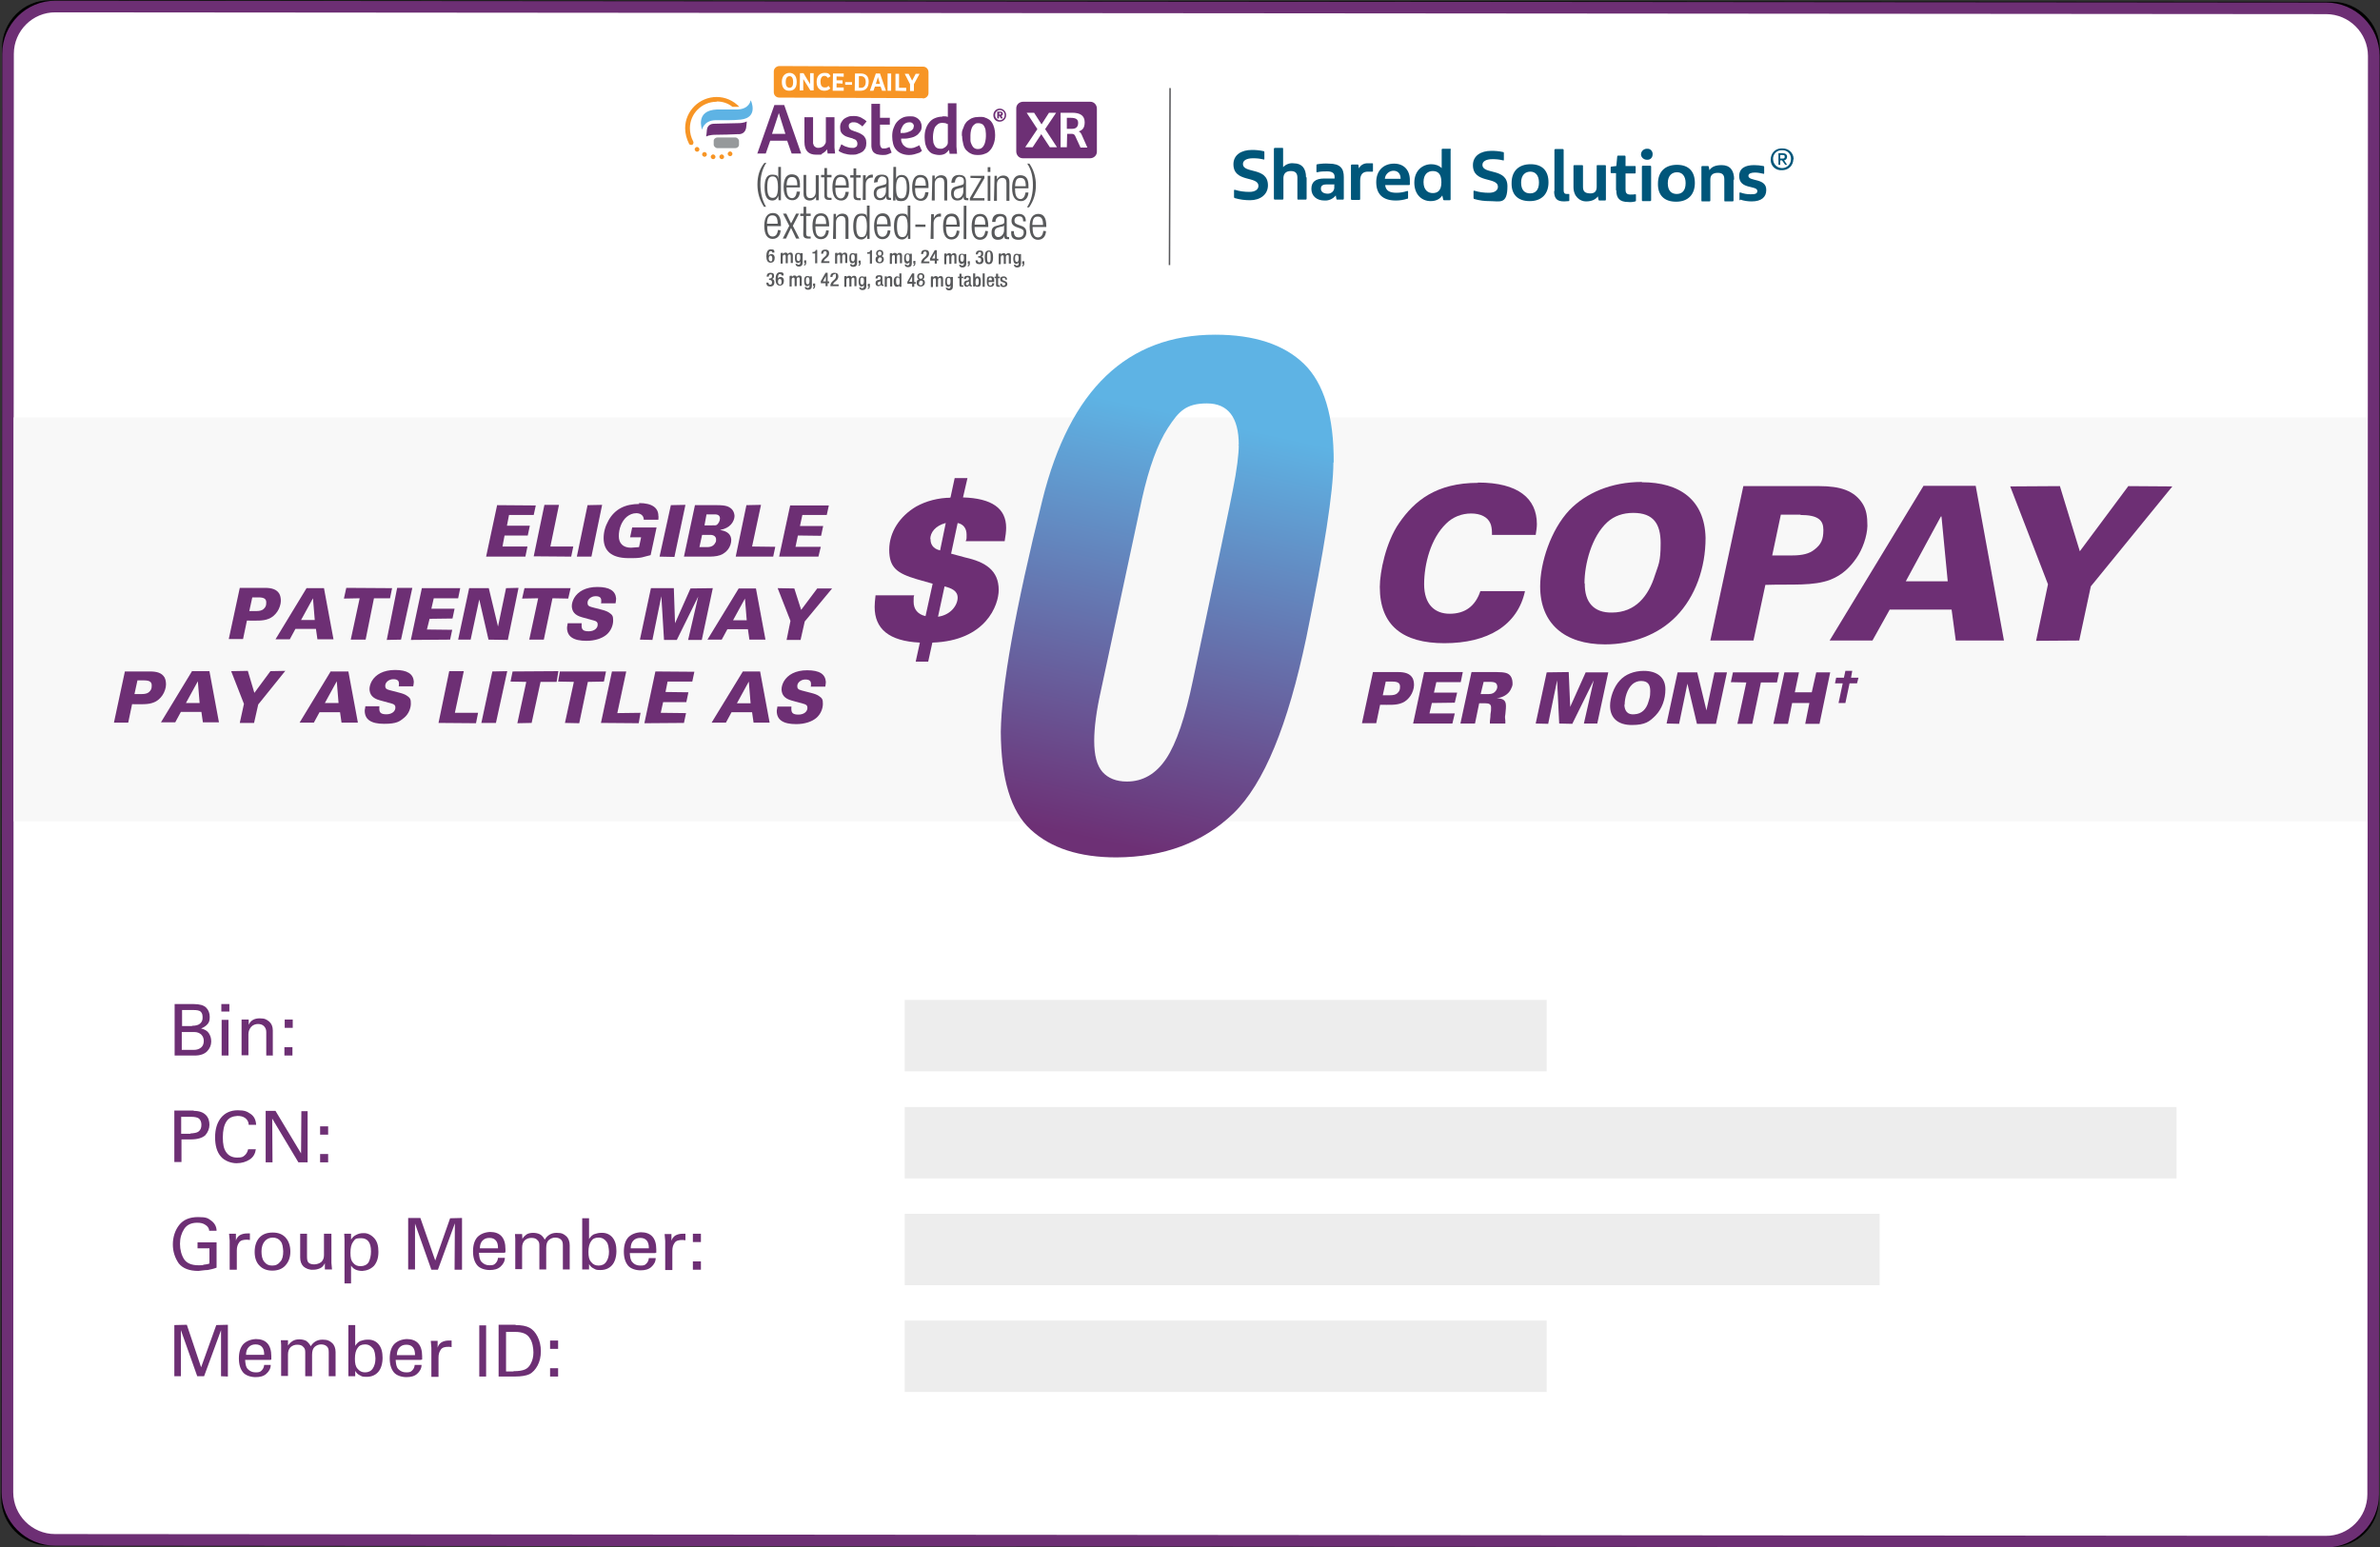<?xml version="1.0" encoding="UTF-8"?>
<svg id="Layer_1" data-name="Layer 1" xmlns="http://www.w3.org/2000/svg" xmlns:xlink="http://www.w3.org/1999/xlink" version="1.1" viewBox="0 0 800 520">
  <rect x="0" y="0" width="800" height="520" fill="#333333" stroke="none"/>
  <defs>
    <style>
      .cls-1 {
        fill: #6d2f74;
      }

      .cls-1, .cls-2, .cls-3, .cls-4, .cls-5, .cls-6, .cls-7, .cls-8, .cls-9, .cls-10, .cls-11, .cls-12, .cls-13 {
        stroke-width: 0px;
      }

      .cls-2 {
        fill: #6d3075;
      }

      .cls-3, .cls-14 {
        fill: none;
      }

      .cls-4 {
        fill: #f8f8f8;
      }

      .cls-5 {
        fill: url(#linear-gradient);
      }

      .cls-6 {
        fill: #96999b;
      }

      .cls-7 {
        fill: #58595b;
      }

      .cls-8 {
        fill: #00567a;
      }

      .cls-15 {
        stroke: #6d2f74;
        stroke-width: 3.9px;
      }

      .cls-15, .cls-11 {
        fill: #fff;
      }

      .cls-15, .cls-12 {
        fill-rule: evenodd;
      }

      .cls-9 {
        fill: #ededed;
      }

      .cls-14 {
        stroke: #59595c;
        stroke-width: .5px;
      }

      .cls-10 {
        fill: #5eb3e4;
      }

      .cls-12 {
        fill: #000;
      }

      .cls-13 {
        fill: #f79525;
      }
    </style>
    <linearGradient id="linear-gradient" x1="296.7" y1="594.4" x2="265.6" y2="452" gradientTransform="translate(108.3 735.5) rotate(0) scale(1 -1)" gradientUnits="userSpaceOnUse">
      <stop offset="0" stop-color="#5eb3e4"/>
      <stop offset="1" stop-color="#6d3075"/>
    </linearGradient>
  </defs>
  <g id="Rectangle">
    <path id="path-1" class="cls-12" d="M16.7.1l767.2.5c8.8,0,16,7.2,16,16l-.3,487.5c0,8.8-7.2,16-16,15.9l-767.2-.5c-8.8,0-16-7.2-16-16L.7,16.1C.7,7.3,7.9,0,16.7.1h0Z"/>
    <path class="cls-15" d="M18.7,2.2l763.2.6c8.8,0,16,7.2,16,16l-.2,483.5c0,8.8-7.2,16-16,15.9l-763.2-.6c-8.8,0-16-7.2-16-16l.2-483.5c0-8.8,7.2-16,16-15.9h0Z"/>
  </g>
  <g id="Group-3">
    <rect id="Rectangle-2" class="cls-4" x="4.6" y="140.3" width="791.2" height="135.8"/>
    <g id="Per-month_" data-name="Per-month ">
      <polygon id="Path" class="cls-1" points="620.3 225.5 619.8 227.8 617.2 227.8 616.8 229.7 619.4 229.7 618 236.3 620.3 236.3 621.7 229.7 624.2 229.7 624.7 227.8 622.2 227.8 622.6 225.5 620.3 225.5"/>
    </g>
    <g id="Group">
      <path id="Shape" class="cls-5" d="M448.2,155.4c0,9.8-3.1,29.5-9.1,58.9-6.2,29.5-14.2,49.1-24.5,59.1-10.3,9.9-23.4,14.7-39.3,14.8-12.5,0-22-3.1-28.8-9.3-6.8-6.2-10-17.2-10.1-32.9.2-15,4.8-41,14-78,9.2-37.1,28.5-55.5,58.1-55.5,13.1,0,23.1,3.3,29.8,9.8,6.7,6.5,10.1,17.6,10,33.2h0ZM416.4,149.6c0-9.3-3.6-14-10.7-14-7.1,0-9.5,2.7-13.1,8.2-3.5,5.4-6.4,13.4-8.7,23.7l-13.9,64.9c-1.5,6.7-2.2,12.3-2.2,16.6,0,4.9.9,8.3,2.8,10.5,1.9,2.1,4.6,3.2,8.2,3.2,5.4,0,9.8-2.6,13.2-7.7s6.4-13.9,9-26.4c8.3-39.3,12.8-60.6,13.4-63.9,1.4-7,2-12.1,2-15.2h-.2s0,.1,0,.1Z"/>
    </g>
    <g id="Eligible-patients-ma">
      <polygon id="Path-2" class="cls-1" points="167.1 169.8 163.4 187.1 176.6 187.1 177.3 183.7 168.9 183.7 169.6 180 177.4 180 178.1 176.7 170.4 176.7 171.1 173.1 179.4 173.1 180.1 169.9 167.1 169.8"/>
      <polygon id="Path-3" class="cls-1" points="183 169.7 179.4 187 192 187.1 192.7 183.7 185 183.7 187.9 169.7 183 169.7"/>
      <polygon id="Path-4" class="cls-1" points="197.5 169.8 193.9 187.1 198.8 187.1 202.4 169.7 197.5 169.8"/>
      <path id="Path-5" class="cls-1" d="M214.9,169.4c-4.6,0-8.2,1.6-10.4,5.6-1.1,2-1.6,3.9-1.6,5.9,0,4.3,2.7,6.6,8,6.7s5-.4,7.8-1l2-9.3h-8.2s-.7,3.3-.7,3.3h3.7s-.7,3.3-.7,3.3l-2.7.2c-2.7,0-4.1-1.5-4.1-3.9s.9-5,2.7-6.5c.9-.7,1.9-1.2,3.2-1.2s2.5.7,2.5,2.2h0c0,0,4.9,0,4.9,0,0-.5.1-1.1,0-1.3,0-2.7-2.1-4.3-6.5-4.3v.2s0,0,0,0Z"/>
      <polygon id="Path-6" class="cls-1" points="225.5 169.8 221.7 187.1 226.7 187.2 230.4 169.7 225.5 169.8"/>
      <path id="Shape-2" class="cls-1" d="M242.2,178.1c1.5-.3,2.7-.9,3.5-1.8s1.2-2,1.2-2.9c-.1-1.2-.6-2.5-2.4-3.2-.9-.3-2-.4-3.5-.4h-7.4s-3.7,17.3-3.7,17.3h7.9c1.2,0,2.9,0,4.3-.5,2.1-.8,3.7-2.7,3.7-5.2-.1-1.7-1.2-2.8-3.5-3.2h-.2s0,0,0,0ZM237.5,172.9h2.8c1.3,0,1.7.6,1.7,1.4s-.5,1.8-1.2,2.2c-.5.2-1,0-1.5.1h-2.5s.7-3.8.7-3.8h0ZM238.5,179.8c1.3-.1,2.2.5,2.2,1.5s-.1.8-.3,1.2c-.4.8-1.2,1.4-2.7,1.4h-2.6s.9-4.1.9-4.1h2.5c0,0,0,0,0,0Z"/>
      <polygon id="Path-7" class="cls-1" points="250.9 169.8 247.3 187.1 259.9 187.1 260.6 183.8 252.8 183.7 255.8 169.7 250.9 169.8"/>
      <polygon id="Path-8" class="cls-1" points="265.6 169.9 261.9 187.1 275.1 187.1 275.9 183.8 267.4 183.8 268.2 180 276 180.1 276.7 176.8 268.9 176.8 269.7 173.1 277.9 173.1 278.6 169.9 265.6 169.9"/>
      <path id="Shape-3" class="cls-1" d="M80.6,197.6l-3.7,17.2h4.8s1.3-6.2,1.3-6.2c3,0,5.4.2,7.3-.6,1.3-.5,2.2-1.4,2.9-2.4s1.2-2.5,1.2-3.6-.2-1.8-.5-2.4c-.9-1.5-2.5-2-4.9-2h-8.4s-.1,0-.1,0ZM86.9,200.8c2,0,2.6.6,2.6,1.7s-.2,1.6-1,2.3c-.5.4-1.3.6-2.4.6h-2.3s1-4.6,1-4.6h2.1Z"/>
      <path id="Shape-4" class="cls-1" d="M103.1,197.6l-10.5,17.3h4.8s1.9-3.5,1.9-3.5h6.9s.5,3.5.5,3.5h5.4s-3.2-17.2-3.2-17.2h-5.8s0-.2,0-.2h0ZM105.2,201.1l.6,7.3h-4.6s4-7.3,4-7.3h0Z"/>
      <polygon id="Path-9" class="cls-1" points="116.4 197.6 115.6 201.2 120.9 201.1 117.9 215 122.9 215 125.7 201.1 131.1 201.1 131.8 197.7 116.4 197.6"/>
      <polygon id="Path-10" class="cls-1" points="133.5 197.6 130 215.1 134.8 215 138.6 197.6 133.5 197.6"/>
      <polygon id="Path-11" class="cls-1" points="141.8 197.7 138.1 215.1 151.3 215 152 211.7 143.5 211.6 144.4 208 152.1 207.9 152.8 204.6 145 204.6 145.8 201.1 154 201.1 154.7 197.7 141.8 197.7"/>
      <polygon id="Path-12" class="cls-1" points="157.7 197.7 154 215 158.2 215 161.1 201.5 164.2 215 170.7 215.1 174.3 197.6 170.1 197.7 167.4 210.6 164.3 197.7 157.7 197.7"/>
      <polygon id="Path-13" class="cls-1" points="176.3 197.7 175.5 201.2 180.9 201.1 177.9 215 182.8 215 185.7 201.1 191 201.2 191.8 197.7 176.3 197.7"/>
      <path id="Path-14" class="cls-1" d="M200.8,197.3c-3.9,0-6.5,1.5-7.8,3.7-.5.9-.8,1.8-.8,2.8.1,1.7.9,3,3.5,3.7l4,1.1c.8.2,1.2.6,1.2,1.2.1,1.3-1.1,2.4-3,2.4s-2.4-.6-2.4-1.9,0-.5.1-.8h-4.8c0,.5-.2,1-.2,1.5,0,3,2.2,4.4,6.5,4.4,2.9,0,5.2-.8,6.7-2,1.6-1.3,2.3-3.3,2.3-4.8s-.2-1.9-1.4-2.7c-.6-.4-1.4-.7-2.6-1l-3.1-.8c-1.3-.3-1.5-.8-1.5-1.4-.1-1.2,1.2-2.3,2.7-2.3s1.9.6,1.9,1.5,0,.5-.1.9h4.9c.1-.6.2-1.1.2-1.6-.2-2.6-2.2-3.9-6.3-3.9v.3s.1,0,.1,0Z"/>
      <polygon id="Path-15" class="cls-1" points="232.1 197.8 226.9 209.5 226.5 197.7 218.8 197.7 215.1 215 219.3 215.1 222.3 200.4 223.2 215.1 227.5 215.1 234.7 200.5 231.3 215.1 235.9 215.1 239.6 197.7 232.1 197.8"/>
      <path id="Shape-5" class="cls-1" d="M248.3,197.8l-10.5,17.2h4.8s1.9-3.5,1.9-3.5h6.9s.5,3.5.5,3.5h5.4s-3.2-17.2-3.2-17.2h-5.8s-.1,0-.1,0ZM250.4,201.2l.6,7.3h-4.6s4-7.3,4-7.3h0Z"/>
      <polygon id="Path-16" class="cls-1" points="261.4 197.7 265.7 208.7 264.4 215.1 269.1 215.1 270.5 208.9 279.7 197.8 274.7 197.8 269.3 205 267 197.8 261.4 197.7"/>
      <path id="Shape-6" class="cls-1" d="M42,225.6l-3.7,17.3h4.8s1.3-6.2,1.3-6.2c3,0,5.4.2,7.3-.6,1.3-.5,2.2-1.4,2.9-2.4s1.2-2.5,1.2-3.6-.2-1.8-.5-2.4c-.9-1.5-2.5-2-4.9-2h-8.4s0-.2,0-.2h0ZM48.4,228.7c2,0,2.6.6,2.6,1.7s-.2,1.6-1,2.3c-.5.4-1.3.6-2.4.6h-2.4s1-4.6,1-4.6h2.2Z"/>
      <path id="Shape-7" class="cls-1" d="M64.6,225.5l-10.5,17.3h4.8s1.9-3.5,1.9-3.5h6.9s.5,3.5.5,3.5h5.4s-3.2-17.2-3.2-17.2h-5.8s0-.2,0-.2h0ZM66.5,229l.6,7.3h-4.6s4-7.3,4-7.3h0Z"/>
      <polygon id="Path-17" class="cls-1" points="77.7 225.6 82 236.6 80.6 243 85.4 243 86.8 236.8 95.9 225.5 90.9 225.6 85.5 232.9 83.3 225.5 77.7 225.6"/>
      <path id="Shape-8" class="cls-1" d="M111.2,225.6l-10.5,17.3h4.8s1.9-3.5,1.9-3.5h6.9s.5,3.5.5,3.5h5.5s-3.2-17.2-3.2-17.2h-5.9s0-.2,0-.2h0ZM113.2,229l.6,7.3h-4.6s4-7.3,4-7.3h0Z"/>
      <path id="Path-18" class="cls-1" d="M132.8,225.2c-3.9,0-6.5,1.5-7.8,3.7-.5.9-.8,1.8-.8,2.8.1,1.7.9,3,3.5,3.7l4,1.1c.8.2,1.2.6,1.2,1.2.1,1.3-1.1,2.4-3,2.4s-2.4-.6-2.4-1.9,0-.5.1-.8h-4.8c0,.5-.2,1-.2,1.5,0,3,2.2,4.4,6.5,4.4s5.2-.8,6.7-2c1.6-1.3,2.3-3.3,2.3-4.8s-.2-1.9-1.4-2.7c-.6-.4-1.4-.7-2.6-1l-3.1-.8c-1.3-.3-1.5-.8-1.5-1.4-.1-1.2,1.2-2.3,2.7-2.3s1.9.6,1.9,1.5,0,.5-.1.9h4.9c.1-.6.2-1.1.2-1.6-.2-2.6-2.2-3.9-6.3-3.9v.3s.1,0,.1,0Z"/>
      <polygon id="Path-19" class="cls-1" points="151 225.6 147.4 243 160 243.1 160.7 239.6 152.9 239.6 155.9 225.6 151 225.6"/>
      <polygon id="Path-20" class="cls-1" points="165.5 225.7 161.8 243 166.7 243 170.5 225.6 165.5 225.7"/>
      <polygon id="Path-21" class="cls-1" points="172.3 225.7 171.6 229.1 176.9 229.2 173.9 243.1 178.7 243 181.7 229.2 187.1 229.2 187.7 225.6 172.3 225.7"/>
      <polygon id="Path-22" class="cls-1" points="188.2 225.7 187.6 229.1 192.9 229.2 189.9 243 194.7 243.1 197.6 229.2 203 229.1 203.7 225.7 188.2 225.7"/>
      <polygon id="Path-23" class="cls-1" points="205.7 225.7 202 243 214.7 243.1 215.3 239.6 207.5 239.7 210.5 225.7 205.7 225.7"/>
      <polygon id="Path-24" class="cls-1" points="220.3 225.7 216.6 243.1 229.9 243 230.6 239.7 222.1 239.6 222.9 236 230.7 236 231.4 232.7 223.7 232.6 224.4 229.1 232.7 229.1 233.4 225.8 220.3 225.7"/>
      <path id="Shape-9" class="cls-1" d="M249.7,225.7l-10.5,17.2h4.8s1.9-3.5,1.9-3.5h6.9s.5,3.5.5,3.5h5.4s-3.2-17.2-3.2-17.2h-5.8s-.1,0-.1,0ZM251.7,229.1l.6,7.3h-4.6s4-7.3,4-7.3h0Z"/>
      <path id="Path-25" class="cls-1" d="M271.3,225.3c-3.9,0-6.5,1.5-7.8,3.7-.5.9-.8,1.8-.8,2.8.1,1.7.9,3,3.5,3.7l4,1.1c.8.2,1.2.6,1.2,1.2.1,1.3-1.1,2.4-3,2.4s-2.4-.6-2.4-1.9,0-.5.1-.8h-4.8c0,.5-.2,1-.2,1.5,0,3,2.2,4.4,6.5,4.4,2.9,0,5.2-.8,6.7-2,1.6-1.3,2.3-3.3,2.3-4.8s-.2-1.9-1.4-2.7c-.6-.4-1.4-.7-2.6-1l-3.1-.8c-1.3-.3-1.5-.8-1.5-1.4-.1-1.2,1.2-2.3,2.7-2.3s1.9.6,1.9,1.5,0,.5-.1.9h4.9c.1-.6.2-1.1.2-1.6-.2-2.6-2.1-3.9-6.3-3.9v.3s.1,0,.1,0Z"/>
    </g>
    <g id="Per-month">
      <path id="Shape-10" class="cls-1" d="M461.5,225.9l-3.7,17.2h4.8s1.3-6.2,1.3-6.2c3,0,5.4.2,7.3-.6,1.3-.5,2.2-1.4,2.9-2.4.7-1,1.2-2.5,1.2-3.6s-.2-1.8-.5-2.4c-.9-1.5-2.5-2-4.9-2h-8.4s-.1,0-.1,0ZM468,229.1c2,0,2.6.6,2.6,1.7s-.2,1.6-1,2.3c-.5.4-1.3.6-2.4.6h-2.4s1-4.6,1-4.6h2.2s0,0,0,0Z"/>
      <polygon id="Path-26" class="cls-1" points="478.7 225.9 475 243.2 488.2 243.2 489 239.8 480.5 239.8 481.3 236.3 489 236.2 489.8 232.8 482 232.8 482.8 229.3 491 229.3 491.7 225.9 478.7 225.9"/>
      <path id="Shape-11" class="cls-1" d="M494.6,226l-3.7,17.2h4.9s1.4-6.8,1.4-6.8h2.1c1.2,0,1.9.3,1.9,1.4s0,1.1-.2,2.3c0,1.2-.2,2-.2,2.4v.7c0,0,5.2,0,5.2,0v-1c-.1-.6-.2-1.2,0-2.1.2-1.7.2-2.6.2-2.8,0-2-1-2.5-3.1-2.6h0c2-.2,3.9-1.3,4.7-2.9.8-1.6.6-1.7.6-2.5-.1-1.6-.8-2.7-2.2-3.1-.7-.2-1.8-.3-3.2-.3h-8.3ZM503.3,230.7c0,.6-.2,1.1-.5,1.5-.5.7-1.2,1.1-2.4,1.1h-2.7s1-4.1,1-4.1h2c2,0,2.5.4,2.6,1.7h0Z"/>
      <polygon id="Path-27" class="cls-1" points="533 226 527.8 237.6 527.3 225.9 519.9 226 516.2 243.2 520.4 243.3 523.4 228.7 524.1 243.2 528.5 243.3 535.7 228.7 532.4 243.2 536.9 243.2 540.6 226 533 226"/>
      <path id="Shape-12" class="cls-1" d="M552.6,225.5c-3.4,0-6.3,1.2-8.1,3.2-2.1,2.2-3.3,5.9-3.3,8.5,0,4.2,2.7,6.5,7.3,6.5s6-1.2,8-3.2c2.1-2.2,3.3-5.4,3.3-8.8,0-4.2-3-6.2-7.3-6.2h0ZM546.1,236.9c0-2.2.8-5.3,2.6-6.9.8-.7,1.8-1.1,2.9-1.1,2.3,0,3.1,1.2,3.1,3.4,0,2.2-.3,2.4-.6,3.6-.7,2.4-2.2,4.1-4.8,4.2-2.2.2-3.2-1.1-3.3-3.2h0Z"/>
      <polygon id="Path-28" class="cls-1" points="563.9 226 560.2 243.2 564.4 243.3 567.2 229.8 570.4 243.3 576.8 243.3 580.5 226 576.3 226 573.6 238.8 570.5 226 563.9 226"/>
      <polygon id="Path-29" class="cls-1" points="582.5 226 581.8 229.3 587 229.4 584 243.3 589 243.3 591.9 229.4 597.3 229.4 598 226 582.5 226"/>
      <polygon id="Path-30" class="cls-1" points="599.8 226 596.1 243.3 601 243.3 602.4 236.3 608.2 236.3 606.8 243.3 611.6 243.3 615.2 226 610.5 226 609 232.7 603.3 232.7 604.7 226 599.8 226"/>
    </g>
    <g id="COPAY">
      <path id="Path-31" class="cls-1" d="M496.8,162.3c-14.1,0-21.4,6.1-26.5,13.5-4.5,6.5-6.5,16.5-6.5,21.5,0,13,7.8,18.9,21.7,18.9,14.6,0,24.6-6,27.1-17.5h-15c-1.7,5.1-5.2,7.6-10.3,7.6s-8.6-3.2-8.6-9.9c0-6.8,2.2-15.4,7.4-20.4,2.2-2.2,5.2-3.4,8.4-3.4s5.5,1.2,6.4,3.2c.4.7.6,2.2.6,3.2v.8c-.1,0,14.7,0,14.7,0,.2-1.4.4-2.5.4-3.6,0-8.6-6.2-14-19.8-14h0Z"/>
      <path id="Shape-13" class="cls-1" d="M551.9,162c-10.3,0-18.8,3.7-24.4,9.5-6.2,6.6-9.8,17.6-9.8,25.6,0,12.5,8.2,19.5,21.8,19.5,9.4,0,18.1-3.4,24-9.5,6.3-6.5,9.8-16.1,9.8-26.3-.3-12.8-8.7-18.7-21.4-18.7ZM532.6,196.1c0-6.5,2.4-15.8,7.7-20.6,2.3-2.1,5.3-3.1,8.7-3.1,6.8,0,9.2,3.7,9.2,10.2,0,6.5-.8,7.3-1.9,10.7-2.2,7.1-6.6,12.6-14.5,12.6-6,.1-9.2-3.4-9.1-9.8Z"/>
      <path id="Shape-14" class="cls-1" d="M586,163.4l-11.1,51.9h14.5s4-18.7,4-18.7c8.9-.3,16.1.5,22-1.8,4-1.6,6.6-4.3,8.6-7.2,2.1-3,3.6-7.4,3.7-10.8,0-3.4-.4-5.4-1.5-7.3-2.8-4.6-7.6-6.1-14.7-6.1h-25.5s0,0,0,0ZM605.2,173.1c6,0,7.7,1.8,7.7,5,0,3.2-.7,4.9-3.1,6.7-1.6,1.3-4,1.9-7.3,1.9h-6.8s2.9-13.7,2.9-13.7h6.6s0,.1,0,.1Z"/>
      <path id="Shape-15" class="cls-1" d="M646.5,163.4l-31.5,51.9h14.4s5.8-10.4,5.8-10.4h20.8s1.4,10.4,1.4,10.4h16.2s-9.5-52-9.5-52h-17.6s0,0,0,0ZM652.6,173.6l2.1,21.8h-14.1s11.8-21.8,11.8-21.8h.2Z"/>
      <polygon id="Path-32" class="cls-1" points="675.7 163.5 688.4 196.4 684.4 215.4 698.9 215.3 702.8 197.1 730.2 163.5 715.4 163.4 699.1 185.3 692.4 163.4 675.7 163.5"/>
    </g>
    <g id="_" data-name=" ">
      <path id="Shape-16" class="cls-1" d="M319.7,167.3c-4.3,0-8.4,1.1-11.8,3-5.4,3.2-9,8.5-9,14.5s2.6,7.9,9.3,9.9l5.3,1.5-2.4,10.9c-2.6-.6-4-2.3-4-4.8s0-1.3.2-2.2h-13c-.2,1.8-.3,2.9-.3,3.9,0,7.3,4.7,11.5,15.2,12l-1.4,6.4h4.2s1.4-6.4,1.4-6.4c18-.6,22.3-12.6,22.3-17.7,0-6.6-4.5-9.4-11.2-10.9l-4.8-1.3,2.2-10.3c2,.4,3,1.9,3,3.9,0,2,0,1.3-.3,2.2h13.1c.3-1.7.5-3.3.5-4.5,0-6.6-4.9-9.9-14.5-10.2l1.5-6.5h-4.3s-1.4,6.5-1.4,6.5h-.2s0,.1,0,.1ZM312.7,181.2c0-2.2,1.7-4.5,5.2-5.4l-1.9,9.2c-2.4-.5-3.3-2.2-3.2-3.8h0ZM317.5,197.1c2.2.6,4.4,1.4,4.4,3.8s-2.2,5.8-6.6,6.4l2.2-10.2h0Z"/>
    </g>
  </g>
  <g id="Group-2">
    <rect id="Rectangle-Copy" class="cls-9" x="304.1" y="336.1" width="215.8" height="24"/>
    <rect id="Rectangle-Copy-2" class="cls-9" x="304.1" y="372.1" width="427.5" height="24"/>
    <rect id="Rectangle-Copy-3" class="cls-9" x="304.1" y="408" width="327.7" height="24"/>
    <rect id="Rectangle-Copy-4" class="cls-9" x="304.1" y="443.9" width="215.8" height="24"/>
    <g id="Bin:-PCN:-Group-Memb">
      <path id="Shape-17" class="cls-1" d="M65.1,337.5c2,0,3.4.4,4.2,1.2.8.8,1.2,1.9,1.2,3.1s-.2,1.8-.7,2.4-1.2,1.1-2.2,1.5c1.2.3,2.1.8,2.6,1.6s.8,1.6.8,2.8-.5,2.4-1.4,3.3-2.3,1.4-4.1,1.4h-6.8s0-17.3,0-17.3h6.4s0,0,0,0ZM64.5,344.8c1.2,0,2.1-.2,2.7-.7s.9-1.1.9-2-.1-1.5-.6-2-1.4-.6-2.6-.6h-3.7s0,5.4,0,5.4h3.4s0-.2,0-.2ZM65.2,352.9c1,0,1.8-.3,2.4-.8s.9-1.3.9-2.2-.3-1.6-.9-2.2c-.6-.5-1.3-.8-2.3-.8h-4.2s0,6,0,6h4.1s0,0,0,0Z"/>
      <path id="Shape-18" class="cls-1" d="M77.1,337.5v2.5s-2.7,0-2.7,0v-2.5s2.7,0,2.7,0ZM76.8,342.8v12s-2.3,0-2.3,0v-12s2.3,0,2.3,0Z"/>
      <path id="Path-33" class="cls-1" d="M91.8,354.8h-2.3s0-7.9,0-7.9c0-.9-.3-1.5-.8-2s-1.2-.7-2-.7-1.7.3-2.3,1-.9,1.5-.9,2.5v7s-2.3,0-2.3,0v-11.1s0-.9,0-.9h2.4s0,1.1,0,1.1v.7c.6-1.5,1.9-2.2,3.7-2.2s2.3.4,3.2,1.1c.8.7,1.2,1.7,1.2,3v8.3h0Z"/>
      <path id="Shape-19" class="cls-1" d="M98.4,342.7v2.8s-2.7,0-2.7,0v-2.8s2.7,0,2.7,0ZM98.3,352v2.8s-2.7,0-2.7,0v-2.8s2.7,0,2.7,0Z"/>
      <path id="Shape-20" class="cls-1" d="M65.1,373.4c1.9,0,3.2.5,4.1,1.4s1.2,2.1,1.2,3.3-.5,2.5-1.4,3.5c-1,.9-2.6,1.4-5,1.4h-3s0,7.6,0,7.6h-2.4s0-17.3,0-17.3h6.5s0,.1,0,.1ZM64,381c1.2-.1,2.2-.2,2.8-.7s.9-1.2.9-2.2-.3-1.6-.8-2.1c-.5-.4-1.4-.6-2.6-.6h-3.4s0,5.7,0,5.7h3.1s0-.2,0-.2h0Z"/>
      <path id="Path-34" class="cls-1" d="M83.6,378.1c0-1-.5-1.8-1.2-2.3s-1.5-.7-2.6-.7c-1.6.1-2.9.6-3.7,1.9-.8,1.2-1.2,3-1.2,5.3s.3,3.9,1.2,5.1c.8,1.1,2,1.7,3.6,1.7s1.9-.2,2.5-.7,1-1.2,1.2-2.1h2.6c-.2,1.4-.8,2.6-2,3.4s-2.7,1.3-4.5,1.3-4.1-.8-5.3-2.3c-1.3-1.5-1.9-3.7-1.9-6.4,0-2.8.7-5,2-6.6,1.3-1.6,3.2-2.5,5.6-2.5s3.1.4,4.3,1.2c1.2.8,1.8,2,1.9,3.7h-2.5s.2-.2.2-.2h0Z"/>
      <polygon id="Path-35" class="cls-1" points="92.6 373.4 101.2 387.7 101.3 373.5 103.4 373.5 103.4 390.7 100.3 390.7 91.5 376 91.6 390.7 89.3 390.7 89.3 373.4 92.6 373.4"/>
      <path id="Shape-21" class="cls-1" d="M110.3,378.6v2.8s-2.7,0-2.7,0v-2.8s2.7,0,2.7,0ZM110.3,387.9v2.8s-2.7,0-2.7,0v-2.8s2.7,0,2.7,0Z"/>
      <path id="Path-36" class="cls-1" d="M70.3,413.7c0-.9-.6-1.6-1.3-2-.7-.5-1.6-.7-2.7-.7-2,0-3.5.7-4.4,2.1s-1.4,3-1.4,5,.5,3.8,1.4,5.2c.9,1.3,2.5,2,4.8,2s1.2-.1,1.8-.2,1.2-.1,1.9-.4v-5.1s-4,0-4,0v-2s6.4,0,6.4,0v8.5c-1,.4-2,.6-3,.8-1,0-2,.2-3.1.3-3,0-5.2-.8-6.6-2.5-1.3-1.9-2-4-2-6.4s.7-4.7,2.1-6.5c1.4-1.8,3.5-2.7,6.4-2.7s3.3.4,4.4,1.2,1.8,2,1.8,3.4h-2.5q0,0,0,0Z"/>
      <path id="Path-37" class="cls-1" d="M84,414.6v2.2c-.2,0-.6-.1-1-.1-1.2,0-2.1.2-2.6.9s-.8,1.5-.8,2.7v6.5s-2.4,0-2.4,0v-9.8s-.2-2.3-.2-2.3h2.3s0,2.3,0,2.3c.2-.8.7-1.4,1.3-1.8.7-.4,1.5-.6,2.5-.6h1Z"/>
      <path id="Shape-22" class="cls-1" d="M91.5,427.1c-1.8,0-3.3-.6-4.3-1.7-1.1-1.1-1.6-2.7-1.6-4.6s.5-3.6,1.6-4.8,2.6-1.7,4.5-1.7,3.3.6,4.3,1.7,1.6,2.7,1.6,4.7-.6,3.5-1.7,4.7c-1.1,1.2-2.6,1.7-4.4,1.7h0s0,0,0,0ZM95.2,420.6c-.1-1.3-.2-2.6-.9-3.4-.6-.8-1.5-1.2-2.6-1.2s-2,.4-2.7,1.2c-.7.8-1.1,2-1.1,3.4s.2,2.6.9,3.5,1.5,1.3,2.7,1.3,2-.4,2.7-1.3c.7-.7,1-1.9,1-3.5h0Z"/>
      <path id="Path-38" class="cls-1" d="M111.4,414.7v9.8s.2,2.2.2,2.2h-2.4s0-2.1,0-2.1c-.4.8-.9,1.4-1.6,1.7s-1.4.5-2.3.5c-1.3.1-2.5-.4-3.3-1.1-.7-.7-1.1-1.7-1.1-3v-8s2.3,0,2.3,0v7.7c0,.9.1,1.6.5,2s1.1.6,1.9.6,1.8-.3,2.4-.8c.6-.6.9-1.3.9-2.3v-7.2s2.5,0,2.5,0h0Z"/>
      <path id="Shape-23" class="cls-1" d="M121.7,427.2c-.9,0-1.7-.2-2.3-.5s-1.1-.8-1.4-1.3v6s-2.2,0-2.2,0v-14.9s-.1-1.8-.1-1.8h2.3s0,2,0,2c.4-.7,1-1.3,1.7-1.6.7-.4,1.5-.6,2.4-.6,1.4-.1,2.7.6,3.7,1.7s1.4,2.6,1.4,4.6-.5,3.5-1.5,4.7c-1.1,1.1-2.4,1.6-3.9,1.7h0ZM124.7,420.6c0-2.9-1.1-4.4-3.3-4.4s-2,.4-2.7,1.2c-.6.8-.9,2-.9,3.7s.2,2.6.9,3.4,1.4,1.1,2.5,1.1,2.1-.4,2.7-1.3c.5-1,.8-2.2.8-3.6h0Z"/>
      <polygon id="Path-39" class="cls-1" points="141.3 409.4 146.3 423.7 151.3 409.5 155.3 409.4 155.3 426.8 152.8 426.8 152.9 411.2 147.2 426.8 145 426.8 139.5 411.3 139.5 426.7 137.2 426.7 137.2 409.4 141.3 409.4"/>
      <path id="Shape-24" class="cls-1" d="M169.7,421.1h-8.7s0,.1,0,.1c.1,1.2.2,2.3.9,3s1.5,1.1,2.6,1.1,1.5-.1,2-.6.8-1,.9-1.9h2.3c0,1.2-.6,2.2-1.5,3s-2.1,1.1-3.6,1.1-3.3-.5-4.2-1.6-1.4-2.6-1.4-4.7.5-3.7,1.5-4.8c1-1,2.4-1.6,4.2-1.7,3.4,0,5.2,1.9,5.2,5.8v1.1c0,0-.4,0-.4,0ZM167.4,419.6h0c0-1.2-.2-2-.7-2.6s-1.2-.9-2.2-.9-1.7.3-2.3.9c-.6.6-.9,1.5-.9,2.6h6.1s0,0,0,0h0Z"/>
      <path id="Path-40" class="cls-1" d="M183.1,416.7c.9-1.5,2.2-2.3,4-2.3s2.4.4,3.2,1.1,1.2,1.8,1.2,3.1v8.1s-2.3,0-2.3,0v-8c0-.9-.1-1.5-.6-2s-1.2-.7-2-.7-1.5.3-2.1.8-.9,1.4-.9,2.7v7.2s-2.3,0-2.3,0v-8c0-.8-.1-1.4-.7-1.9-.4-.5-1.1-.7-2-.7s-1.6.3-2.2.8c-.6.6-.9,1.4-.9,2.5v7.2s-2.3,0-2.3,0v-10.2s-.1-1.6-.1-1.6h2.4s.1,1.7.1,1.7c.2-.6.8-1.1,1.3-1.5s1.4-.6,2.3-.6,1.7.2,2.3.5c.7.4,1.2,1,1.6,1.8h0Z"/>
      <path id="Shape-25" class="cls-1" d="M198,409.5v7c.4-.7.9-1.2,1.6-1.6.7-.2,1.4-.5,2.4-.5,1.7-.1,3,.5,3.9,1.6s1.3,2.6,1.3,4.5-.5,3.7-1.5,4.8-2.3,1.6-3.9,1.6-1.6-.2-2.2-.5c-.7-.3-1.2-.8-1.6-1.5v1.8s-2.3,0-2.3,0v-2.2s0-15,0-15h2.2ZM204.7,420.7c-.1-1.3-.2-2.6-.9-3.4-.6-.8-1.4-1.3-2.6-1.3s-2,.4-2.5,1.2c-.6.8-.9,2-.9,3.6s.2,2.6.9,3.4c.6.8,1.4,1.2,2.5,1.2s2-.4,2.6-1.3c.6-.9.9-2,.9-3.4Z"/>
      <path id="Shape-26" class="cls-1" d="M220.4,421.2h-8.7s0,.1,0,.1c.1,1.2.2,2.3.9,3,.6.7,1.5,1.1,2.6,1.1s1.5-.1,2-.6.8-1,.9-1.9h2.3c0,1.2-.6,2.2-1.5,3s-2.1,1.1-3.6,1.1-3.3-.5-4.2-1.6-1.4-2.6-1.4-4.7.5-3.7,1.5-4.8c1-1,2.4-1.6,4.2-1.7,3.4,0,5.2,1.9,5.2,5.8v1.1c0,0-.4,0-.4,0ZM218.1,419.6h0c0-1.2-.2-2-.7-2.6s-1.2-.9-2.2-.9-1.7.3-2.3.9-.9,1.5-.9,2.6h6.1s0,0,0,0h0Z"/>
      <path id="Path-41" class="cls-1" d="M230.4,414.7v2.2c-.2,0-.6-.1-1-.1-1.2,0-2.1.2-2.6.9s-.8,1.5-.8,2.7v6.5s-2.4,0-2.4,0v-9.8s-.2-2.3-.2-2.3h2.3s0,2.3,0,2.3c.2-.8.7-1.4,1.3-1.8.7-.4,1.5-.6,2.5-.6h1Z"/>
      <path id="Shape-27" class="cls-1" d="M235.6,414.7v2.8s-2.7,0-2.7,0v-2.8s2.7,0,2.7,0ZM235.6,424v2.8s-2.7,0-2.7,0v-2.8s2.7,0,2.7,0Z"/>
      <polygon id="Path-42" class="cls-1" points="62.8 445.3 67.6 459.6 72.7 445.4 76.6 445.3 76.6 462.7 74.3 462.6 74.3 447.1 68.6 462.6 66.3 462.6 60.8 447.1 60.8 462.6 58.6 462.6 58.6 445.4 62.8 445.3"/>
      <path id="Shape-28" class="cls-1" d="M91.1,457.1h-8.7s0,.1,0,.1c.1,1.2.2,2.3.9,3s1.5,1.1,2.6,1.1,1.5-.1,2-.6.8-1,.9-1.9h2.2c0,1.2-.6,2.2-1.5,3-.9.8-2.1,1.1-3.6,1.1s-3.3-.5-4.2-1.6-1.4-2.6-1.4-4.7.5-3.7,1.5-4.8c1-1,2.4-1.6,4.2-1.7,3.4,0,5.2,1.9,5.2,5.8v1.1c0,0-.3,0-.3,0h0ZM88.8,455.4h0c0-1.2-.2-2-.7-2.6s-1.2-.9-2.2-.9-1.7.3-2.3.9c-.6.6-.9,1.5-.9,2.6h6.1s0,0,0,0h0Z"/>
      <path id="Path-43" class="cls-1" d="M104.4,452.6c.9-1.5,2.2-2.3,4-2.3,1.7,0,2.4.4,3.2,1.1s1.2,1.8,1.2,3.1v8.1s-2.3,0-2.3,0v-8c0-.9-.1-1.5-.6-2s-1.2-.7-2-.7-1.5.3-2.1.8-.9,1.4-.9,2.7v7.2s-2.3,0-2.3,0v-8c0-.8-.1-1.4-.7-1.9-.4-.5-1.1-.7-2-.7s-1.6.3-2.2.8c-.6.6-.9,1.4-.9,2.5v7.2s-2.3,0-2.3,0v-10.4s-.1-1.6-.1-1.6h2.4s0,1.8,0,1.8c.4-.6.9-1.1,1.5-1.5s1.4-.6,2.3-.6,1.7.2,2.3.5c.7.5,1.2,1.1,1.6,1.9h0Z"/>
      <path id="Shape-29" class="cls-1" d="M119.4,445.4v7c.4-.7.9-1.2,1.6-1.6.7-.2,1.4-.5,2.4-.5,1.7-.1,3,.5,3.9,1.6s1.3,2.6,1.3,4.5-.5,3.7-1.5,4.8-2.3,1.6-3.9,1.6-1.6-.2-2.2-.5c-.7-.3-1.2-.8-1.6-1.5v1.8s-2.3,0-2.3,0v-2.2s0-15,0-15h2.2ZM126.2,456.6c-.1-1.3-.2-2.6-.9-3.4s-1.4-1.3-2.6-1.3-2,.4-2.5,1.2c-.6.8-.9,2-.9,3.6s.2,2.6.9,3.4,1.4,1.2,2.5,1.2,2-.4,2.6-1.3c.6-.9.9-2,.9-3.4Z"/>
      <path id="Shape-30" class="cls-1" d="M141.7,457.1h-8.7s0,.1,0,.1c.1,1.2.2,2.3.9,3s1.5,1.1,2.6,1.1,1.5-.1,2-.6.8-1,.9-1.9h2.3c0,1.2-.6,2.2-1.5,3s-2.1,1.1-3.6,1.1-3.3-.5-4.2-1.6-1.4-2.6-1.4-4.7.5-3.7,1.5-4.8c1-1,2.4-1.6,4.2-1.7,3.4,0,5.2,1.9,5.2,5.8v1.1c0,0-.4,0-.4,0ZM139.5,455.5h0c0-1.2-.2-2-.7-2.6s-1.2-.9-2.2-.9-1.7.3-2.3.9c-.6.6-.9,1.5-.9,2.6h6.1s0,0,0,0h0Z"/>
      <path id="Path-44" class="cls-1" d="M151.8,450.6v2.2c-.2,0-.6-.1-1-.1-1.2,0-2.1.2-2.6.9s-.8,1.5-.8,2.7v6.5s-2.4,0-2.4,0v-9.8s-.2-2.3-.2-2.3h2.3s0,2.3,0,2.3c.2-.8.7-1.4,1.3-1.8.7-.4,1.5-.6,2.5-.6h1Z"/>
      <polygon id="Path-45" class="cls-1" points="163.4 445.5 163.4 462.7 161.1 462.7 161.1 445.5 163.4 445.5"/>
      <path id="Shape-31" class="cls-1" d="M173.3,445.4c2,0,3.6.3,4.7.9s2,1.6,2.7,3,1.1,3,1.1,4.9-.4,3.5-1.1,4.8-1.6,2.3-2.7,2.9c-1.1.5-2.7.8-5,.8h-5.4s0-17.4,0-17.4h5.7s0,0,0,0ZM172.6,460.9c1.8,0,3-.2,3.9-.6s1.5-1.1,2-2.1.8-2.2.8-3.6-.3-3.6-1.3-4.9c-.8-1.3-2.4-2-4.8-2h-3.1s0,13.3,0,13.3h2.5s0,0,0,0h0Z"/>
      <path id="Shape-32" class="cls-1" d="M187.6,450.6v2.8s-2.7,0-2.7,0v-2.8s2.7,0,2.7,0ZM187.6,459.9v2.8s-2.7,0-2.7,0v-2.8s2.7,0,2.7,0Z"/>
    </g>
  </g>
  <g>
    <g id="Layer_3" data-name="Layer 3">
      <path class="cls-2" d="M366.5,34.2h-22.6c-1.2,0-2.3.9-2.3,2.2v14.5c0,1.2.9,2.3,2.2,2.3h22.6c1.2,0,2.3-.9,2.3-2.2v-14.5c0-1.2-.9-2.3-2.2-2.3"/>
      <path class="cls-2" d="M247.9,41.4c-2.4,0-6.4.2-8.1.2-.6,0-2.1.4-2.2,2.2,0,.7-.2,1.7-.2,1.7v.4s.7-.6,3.3-.6c2.1,0,5.3-.1,7.2-.2.3,0,.5,0,.7,0,1.8-.2,2.1-1.7,2.2-2.1l.2-1.8v-.4s-.8.6-3,.6"/>
      <path class="cls-10" d="M252.3,33.8s-.4,2.8-4.3,3c-1.8,0-4.6,0-7,0-7.5.3-5,6.8-5,6.8,0,0,.5-3.1,4.5-3.2,2.2,0,5.7.1,8.5-.2,6.1-.7,3.4-6.4,3.4-6.4"/>
      <path class="cls-6" d="M239.9,48.6c0,.6.6,1.2,1.3,1.2h5.9c.7,0,1.3-.5,1.3-1.1v-1.3c0-.6-.6-1.2-1.3-1.2h-5.9c-.7,0-1.3.5-1.3,1.1"/>
      <path class="cls-13" d="M240.9,34.1c2,0,3.8.6,5.3,1.8.6,0,1.2,0,1.7,0,.2,0,.4,0,.6,0-2-2.1-4.7-3.3-7.6-3.3-5.8,0-10.6,4.7-10.6,10.5,0,1.8.5,3.6,1.3,5.2.1.3.4.4.7.4h.4c.4-.3.5-.8.3-1.2-.7-1.3-1.1-2.8-1.1-4.4,0-4.9,4-8.9,9-8.9"/>
      <line class="cls-3" x1="232.4" y1="47.9" x2="232.4" y2="47.9"/>
      <path class="cls-13" d="M235.1,50.2c0,.5-.4.8-.8.8s-.8-.4-.8-.8.4-.8.8-.8.8.4.8.8"/>
      <path class="cls-13" d="M237.6,51.9c0,.5-.4.8-.8.8s-.8-.4-.8-.8.4-.8.8-.8.8.4.8.8"/>
      <path class="cls-13" d="M240.5,52.7c0,.5-.4.8-.8.8s-.8-.4-.8-.8.4-.8.8-.8.8.4.8.8"/>
      <path class="cls-13" d="M243.4,52.7c0,.5-.4.8-.8.8s-.8-.4-.8-.8.4-.8.8-.8.8.4.8.8"/>
      <path class="cls-13" d="M246.2,51.7c0,.5-.4.8-.8.8s-.8-.4-.8-.8.4-.8.8-.8.8.4.8.8"/>
      <polyline class="cls-11" points="355 37.9 351.3 43.4 355.3 49.5 352.9 49.5 350 45.1 347.1 49.5 344.6 49.5 348.7 43.4 345.1 37.9 347.6 37.9 350.1 41.8 352.6 37.9"/>
      <path class="cls-11" d="M358.6,49.5h-2.1s0-11.6,0-11.6h3.9c2.6,0,4.2.9,4.2,3.2s-1.1,2.7-2,3.1c.5.2.7.5,1,1.1l1.9,4.3h-2.3s-1.7-3.7-1.7-3.7c-.2-.5-.5-.9-1.1-.9h-1.7M360.4,43.3c1.3,0,2-.7,2-2s-.9-1.7-2.6-1.7h-1.2s0,3.7,0,3.7h1.7Z"/>
      <path class="cls-13" d="M310.2,33l-48.3-.2c-1,0-1.8-.8-1.8-1.8v-7c0-1,.9-1.8,1.9-1.8l48.3.2c1,0,1.8.8,1.8,1.9v7c0,1-.9,1.8-1.9,1.8"/>
      <path class="cls-11" d="M265.3,30.5c-1.6,0-2.5-1-2.5-3,0-2.2,1.4-3,2.6-3s2.4.8,2.4,3-1,3-2.6,3M265.4,29.5c1,0,1.2-1,1.2-1.9s-.2-2-1.2-2-1.3,1-1.3,1.9.2,2,1.3,2"/>
      <polyline class="cls-11" points="273.5 24.6 273.5 30.4 272.4 30.4 270.1 26.7 270 26.7 270 30.4 268.8 30.4 268.9 24.6 270.1 24.6 272.3 28.3 272.3 28.3 272.3 24.6"/>
      <path class="cls-11" d="M278.5,28.9l.6.8c-.6.6-1.2.8-2,.8-1.6,0-2.6-1-2.6-3,0-2.3,1.4-3,2.7-3s1.5.3,2,1.1l-.9.6c-.4-.5-.7-.7-1.2-.7-.8,0-1.3.7-1.3,1.9,0,1.2.4,2,1.4,2s.9-.2,1.3-.6"/>
      <polyline class="cls-11" points="280 24.7 283.6 24.7 283.6 25.8 281.2 25.7 281.2 27 283.2 27 283.2 28.1 281.2 28 281.2 29.4 283.6 29.4 283.6 30.5 279.9 30.5"/>
      <rect class="cls-11" x="284.9" y="26.8" width=".9" height="2.3" transform="translate(256.3 313.3) rotate(-89.8)"/>
      <path class="cls-11" d="M287.4,24.7h1.9c1.7,0,2.7.9,2.7,2.7,0,2.3-1.3,3.1-2.7,3.1h-2M288.7,29.5h.8c.9,0,1.5-.7,1.5-2s-.7-1.9-1.6-1.9h-.7s0,3.8,0,3.8Z"/>
      <path class="cls-11" d="M292.4,30.5l2-5.8h1.4s2,5.8,2,5.8h-1.3s-.5-1.4-.5-1.4h-1.9s-.5,1.4-.5,1.4M294.3,28.2h1.5s-.7-2.3-.7-2.3h0s-.7,2.3-.7,2.3Z"/>
      <rect class="cls-11" x="296.2" y="27" width="5.8" height="1.2" transform="translate(270.3 326.6) rotate(-89.8)"/>
      <polyline class="cls-11" points="301 24.8 302.2 24.8 302.2 29.5 304.6 29.5 304.6 30.6 301 30.5"/>
      <polyline class="cls-11" points="309.1 24.8 307.2 28.3 307.2 30.6 305.9 30.6 305.9 28.3 304.1 24.8 305.4 24.8 306.6 27.1 306.6 27.1 307.8 24.8"/>
      <path class="cls-2" d="M254.6,51.5l5.7-16.2h3.3s5.7,16.3,5.7,16.3h-3.2s-1.5-4.3-1.5-4.3h-5.7s-1.5,4.3-1.5,4.3h-2.9s0,0,0,0ZM259.5,45h4.5s-2.2-7-2.2-7h0s-2.3,7-2.3,7ZM277.6,39.4v8c0,.3,0,.6-.2.9s-.3.5-.5.7c-.2.2-.5.4-.8.5s-.6.2-.9.2-.7,0-1-.2-.4-.3-.6-.5c-.1-.2-.2-.5-.3-.8,0-.3,0-.7,0-1v-7.8s-2.9,0-2.9,0v8.3c0,2.9,1.3,4.3,4,4.3s1.4-.1,2-.4c.6-.3,1.1-.7,1.6-1.4h0s.2,1.4.2,1.4h2.5s-.2-2-.2-2v-10.2s-2.9,0-2.9,0h0ZM282,50.8c.2.1.4.3.7.4.3.1.6.3,1,.4.4.1.8.2,1.3.3s1,.1,1.5.1,1.3,0,1.9-.3c.6-.2,1.1-.4,1.5-.7.4-.3.7-.7,1-1.2.2-.5.3-1,.3-1.7s-.1-1.2-.3-1.6-.5-.8-.9-1.1c-.4-.3-.8-.5-1.2-.7-.4-.2-.9-.3-1.3-.5-.3,0-.6-.2-.8-.3-.3,0-.5-.2-.7-.3-.2-.1-.4-.3-.5-.5-.1-.2-.2-.4-.2-.7s0-.5.1-.6c0-.2.2-.3.4-.4.2-.1.3-.2.6-.3.2,0,.4,0,.6,0,.5,0,1,.1,1.5.4s1,.6,1.4,1l1.4-1.7c-.3-.2-.5-.5-.9-.7-.3-.2-.7-.4-1-.6-.4-.2-.8-.3-1.2-.4s-.9-.1-1.3-.1-1.2,0-1.7.2c-.5.2-1,.4-1.4.7-.4.3-.7.7-1,1.2s-.4,1-.4,1.7.1,1.2.3,1.6c.2.4.5.7.9,1,.4.3.8.5,1.2.6s.9.3,1.3.4c.3,0,.6.2.8.3.2,0,.5.2.7.3.2.1.3.3.4.5s.2.4.2.7,0,.5-.1.7c0,.2-.2.4-.4.5s-.4.2-.6.3c-.2,0-.5,0-.7,0s-.6,0-1-.1-.7-.2-1-.3c-.3-.1-.6-.2-.9-.4s-.5-.3-.7-.4l-.9,2.1h0ZM292.9,34.7v13.3c0,.3,0,.6,0,.9,0,.3,0,.6.1.9,0,.3.2.6.3.9s.4.5.6.7c.3.2.6.4,1.1.5.4.1,1,.2,1.6.2s1.2,0,1.7-.2c.6-.2,1-.4,1.4-.6l-.7-1.9c-.2.1-.4.2-.7.3-.3.1-.6.2-.9.2s-.5,0-.7,0c-.2,0-.4-.2-.5-.3s-.2-.3-.3-.6-.1-.6-.1-.9v-6.2s3.3,0,3.3,0v-2.3s-3.3,0-3.3,0v-4.7s-2.9,0-2.9,0h0ZM305.9,39.1c.6,0,1.1,0,1.6.2s.9.4,1.2.7c.3.3.6.6.8,1.1.2.4.3.9.3,1.4s-.1,1.2-.4,1.6-.6.8-.9,1.1c-.4.3-.8.6-1.3.8-.5.2-1,.3-1.5.4-.5.1-1,.2-1.5.2-.5,0-.9,0-1.3,0,0,.4,0,.8.2,1.2s.3.7.6,1,.6.5.9.7c.4.2.8.3,1.3.3s.7,0,1-.1c.3,0,.6-.2.9-.3.3-.1.5-.2.7-.3.2-.1.4-.2.5-.3l.9,1.9c0,0-.3.2-.5.4s-.6.3-.9.4c-.4.1-.8.3-1.3.4-.5.1-1,.2-1.6.2-1,0-1.9-.2-2.6-.5s-1.3-.7-1.8-1.3-.8-1.2-1-2c-.2-.8-.3-1.6-.3-2.5s.1-1.8.4-2.6c.3-.8.6-1.5,1.1-2.1.5-.6,1.1-1.1,1.9-1.5s1.6-.5,2.6-.5M307.2,42.6c0-.5-.1-.8-.4-1.1-.3-.3-.6-.4-1.1-.4s-.9.1-1.3.3-.7.5-.9.8c-.2.4-.4.7-.6,1.2s-.2.9-.2,1.3c.2,0,.5,0,.8,0,.3,0,.6,0,.9-.1.3,0,.7-.2,1-.3.3-.1.6-.2.9-.4s.5-.4.6-.6c.2-.2.2-.5.2-.8M316.7,39.1c.4,0,.7,0,1,0s.6.1.9.2v-4.6s2.9,0,2.9,0v14.6c0,0,.2,2.4.2,2.4h-2.5s-.2-1.3-.2-1.3h0c-.4.5-.9,1-1.4,1.3-.6.3-1.2.4-1.9.4s-1.7-.2-2.4-.5c-.6-.3-1.1-.8-1.5-1.4-.4-.6-.6-1.2-.8-1.9-.1-.7-.2-1.5-.2-2.2,0-1,.1-2,.4-2.8.3-.9.7-1.6,1.2-2.2.5-.6,1.1-1.1,1.9-1.4.7-.3,1.6-.5,2.5-.5M318.6,41.7c-.2,0-.5-.2-.8-.3-.3,0-.6-.1-1-.1-.6,0-1.1.1-1.5.4-.4.3-.7.6-1,1-.2.4-.4.9-.5,1.5-.1.6-.2,1.1-.2,1.7s0,1.1.1,1.6c0,.5.2.9.4,1.3.2.4.4.7.8.9.3.2.7.3,1.2.3s.7,0,1-.2c.3-.1.6-.3.8-.5s.4-.4.5-.6c.1-.2.2-.5.2-.7v-6.3s0,0,0,0ZM323.3,45.7c0-.8,0-1.6.3-2.2s.4-1.2.7-1.7c.3-.5.6-.9,1-1.2.4-.3.8-.6,1.2-.8.4-.2.9-.3,1.3-.4.4,0,.9-.1,1.3-.1s.6,0,1,0c.4,0,.8.1,1.2.3.4.1.8.4,1.2.6.4.3.7.6,1,1.1.3.5.5,1,.7,1.7.2.7.3,1.5.3,2.4,0,1.2-.2,2.2-.5,3s-.7,1.6-1.2,2.1c-.5.6-1.1,1-1.8,1.2-.7.3-1.4.4-2.3.4s-1.6-.1-2.2-.4c-.7-.3-1.2-.7-1.7-1.2s-.8-1.2-1-2c-.2-.8-.4-1.8-.4-2.9M328.8,50.1c.4,0,.8-.1,1.1-.3s.6-.5.8-.9c.2-.4.4-.8.5-1.4.1-.5.2-1.1.2-1.7s0-1.3-.1-1.8c0-.5-.2-1-.4-1.4-.2-.4-.4-.7-.8-.9s-.7-.3-1.2-.3-.8,0-1.2.3c-.3.2-.6.5-.8.8-.2.4-.4.8-.5,1.3-.1.5-.2,1-.2,1.6s0,1.1,0,1.7c0,.6.2,1.1.4,1.5s.4.8.8,1.1.8.4,1.3.4"/>
      <g>
        <path class="cls-7" d="M261.6,65.8h0c-.3,1-1,1.6-2,1.6-1.8,0-2.6-1.5-2.6-4.4s.8-4.4,2.7-4.3,1.7.6,1.9,1.5h0s0-4.1,0-4.1h.9s0,11.2,0,11.2h-.8M259.7,66.5c1,0,1.8-.5,1.8-3.6,0-3.1-.8-3.6-1.8-3.6s-1.8.5-1.8,3.6.9,3.6,1.8,3.6"/>
        <path class="cls-7" d="M268.9,64.4c-.1,1.8-1.1,3-2.7,2.9s-2.8-1.2-2.8-4.4c0-2.9,1-4.4,2.9-4.3s2.7,1.3,2.6,4.1v.3s-4.5,0-4.5,0v.4c0,2.4.8,3.1,1.7,3.2s1.6-.7,1.7-2.2M268,62.3c0-2.1-.6-2.8-1.8-2.8s-1.7.7-1.8,2.8h3.5s0,0,0,0Z"/>
        <path class="cls-7" d="M270.1,58.8h.9s0,5.9,0,5.9c0,1.4.4,1.9,1.4,1.9s1.8-.8,1.8-2.1v-5.6s1,0,1,0v8.4s-.9,0-.9,0v-1.2s0,0,0,0c-.5.9-1.3,1.3-2.1,1.3-1.3,0-2.1-.7-2.1-2.2"/>
        <path class="cls-7" d="M277.1,59.6h-1.1s0-.8,0-.8h1.1s0-2.3,0-2.3h.9s0,2.3,0,2.3h1.5s0,.8,0,.8h-1.5s0,6,0,6c0,.7.3.9.9.9h.6c0,0,0,.7,0,.7-.1,0-.3,0-.7,0-1.3,0-1.7-.4-1.7-1.5"/>
        <path class="cls-7" d="M285.3,64.5c-.1,1.8-1.1,3-2.7,2.9s-2.8-1.2-2.8-4.4c0-2.9,1-4.4,2.9-4.3s2.7,1.3,2.6,4.1v.3s-4.5,0-4.5,0v.4c0,2.4.8,3.1,1.7,3.2s1.6-.7,1.7-2.2M284.4,62.3c0-2.1-.6-2.8-1.8-2.8s-1.7.7-1.8,2.8h3.5s0,0,0,0Z"/>
        <path class="cls-7" d="M286.9,59.7h-1.1s0-.8,0-.8h1.1s0-2.3,0-2.3h.9s0,2.3,0,2.3h1.5s0,.8,0,.8h-1.5s0,6,0,6c0,.7.3.9.9.9h.6c0,0,0,.7,0,.7-.1,0-.3,0-.7,0-1.3,0-1.7-.4-1.7-1.5"/>
        <path class="cls-7" d="M290.1,58.9h.9s0,1.3,0,1.3h0c.4-.9,1.1-1.5,2.1-1.5h.3s0,1,0,1h-.4c-1,0-2,.7-2,2.3v5.2s-1,0-1,0"/>
        <path class="cls-7" d="M293.8,61.4c0-1.7.8-2.7,2.6-2.7s2.3.9,2.3,2.2v4.9c0,.5.1.7.5.7h.3s0,.7,0,.7h-.4c-.7,0-1.2,0-1.2-1v-.3s0,0,0,0c-.4,1.1-1.2,1.4-2.1,1.4-1.4,0-2.1-.9-2.1-2.4,0-1.1.5-2,1.7-2.3l1.8-.5c.7-.2.8-.3.8-1.3s-.6-1.4-1.4-1.5-1.6.7-1.6,1.9M297.8,62.6h0c0,.3-.6.5-1,.5l-.8.2c-.9.2-1.4.7-1.4,1.7s.5,1.6,1.3,1.6,1.9-.9,1.9-2.4v-1.8s0,0,0,0Z"/>
        <path class="cls-7" d="M300.3,56.1h.9s0,4.1,0,4.1h0c.2-.9.9-1.4,1.9-1.4,1.8,0,2.6,1.5,2.6,4.4,0,2.9-.8,4.4-2.7,4.4s-1.8-.6-2-1.6h0s0,1.4,0,1.4h-.8M303,66.7c.9,0,1.8-.5,1.8-3.6,0-3.1-.9-3.6-1.8-3.6s-1.8.5-1.8,3.6c0,3.1.8,3.6,1.8,3.6"/>
        <path class="cls-7" d="M312.1,64.6c-.1,1.8-1.1,3-2.7,2.9s-2.8-1.2-2.8-4.4c0-2.9,1-4.4,2.9-4.3s2.7,1.3,2.6,4.1v.3s-4.5,0-4.5,0v.4c0,2.4.8,3.1,1.7,3.2s1.6-.7,1.7-2.2M311.2,62.4c0-2.1-.6-2.8-1.8-2.8s-1.7.7-1.8,2.8h3.5s0,0,0,0Z"/>
        <path class="cls-7" d="M313.4,59h.8s0,1.2,0,1.2h0c.5-.9,1.3-1.3,2.1-1.3,1.3,0,2.1.7,2.1,2.2v6.3s-1,0-1,0v-6c0-1.1-.4-1.7-1.4-1.7s-1.8.8-1.8,2.1v5.6s-1,0-1,0"/>
        <path class="cls-7" d="M319.8,61.5c0-1.7.8-2.7,2.6-2.7s2.3.9,2.3,2.2v4.9c0,.5.1.7.5.7h.3s0,.7,0,.7h-.4c-.7,0-1.2,0-1.2-1v-.3s0,0,0,0c-.4,1.1-1.2,1.4-2.1,1.4-1.4,0-2.1-.9-2.1-2.4s.5-2,1.7-2.3l1.8-.5c.7-.2.8-.3.8-1.3,0-1.1-.6-1.4-1.4-1.5s-1.6.7-1.6,1.9M323.8,62.7h0c0,.3-.6.5-1,.5l-.8.2c-.9.2-1.4.7-1.4,1.7s.5,1.6,1.3,1.6,1.9-.9,1.9-2.4v-1.8s0,0,0,0Z"/>
        <polyline class="cls-7" points="326 66.6 329.9 59.9 326.2 59.8 326.2 59.1 330.9 59.1 330.9 59.9 327 66.6 330.9 66.6 330.9 67.4 326 67.4"/>
        <path class="cls-7" d="M332,56.2h.9s0,1.6,0,1.6h-.9s0-1.6,0-1.6ZM332,59.1h.9s0,8.4,0,8.4h-.9s0-8.4,0-8.4Z"/>
        <path class="cls-7" d="M334.3,59.1h.8s0,1.2,0,1.2h0c.5-.9,1.3-1.3,2.1-1.3,1.3,0,2.1.7,2.1,2.2v6.3s-1,0-1,0v-6c0-1.1-.4-1.7-1.4-1.7s-1.8.8-1.8,2.1v5.6s-1,0-1,0"/>
        <path class="cls-7" d="M345.7,64.7c-.1,1.8-1.1,3-2.7,2.9s-2.8-1.2-2.8-4.4c0-2.9,1-4.4,2.9-4.3s2.7,1.3,2.6,4.1v.3s-4.5,0-4.5,0v.4c0,2.4.8,3.1,1.7,3.2s1.6-.7,1.8-2.2M344.8,62.6c0-2.1-.6-2.8-1.8-2.8s-1.7.7-1.8,2.8h3.5s0,0,0,0Z"/>
        <path class="cls-7" d="M257.6,54.7c-1.4,2.1-2,4.6-2,7.2s.5,5.3,1.9,7.6h-.7c-1.5-2.3-2.2-4.7-2.2-7.5s.7-5.2,2.3-7.2"/>
        <path class="cls-7" d="M346,55c1.5,2.1,2.2,4.7,2.2,7.2,0,2.8-.7,5.2-2.3,7.5h-.7c1.5-2.3,2-4.8,2-7.5,0-2.7-.5-5.1-1.9-7.2"/>
        <path class="cls-7" d="M262.4,77.4c-.1,1.8-1.1,2.9-2.7,2.9s-2.8-1.2-2.8-4.4c0-2.9,1.1-4.3,2.9-4.3s2.7,1.3,2.7,4.1v.3s-4.6,0-4.6,0v.4c0,2.4.8,3.1,1.8,3.1s1.6-.7,1.8-2.2M261.4,75.2c0-2.1-.6-2.8-1.8-2.8s-1.7.7-1.8,2.8h3.5Z"/>
        <polyline class="cls-7" points="265.9 76.6 264.2 80.2 263.1 80.2 265.3 75.9 263.2 71.8 264.3 71.8 265.9 75.1 267.6 71.8 268.6 71.8 266.5 75.9 268.7 80.2 267.6 80.2"/>
        <path class="cls-7" d="M270.1,72.6h-1.1s0-.8,0-.8h1.1s0-2.3,0-2.3h.9s0,2.3,0,2.3h1.5s0,.8,0,.8h-1.5s0,6,0,6c0,.7.3.9.9.9h.6c0,0,0,.7,0,.7-.1,0-.3,0-.7,0-1.3,0-1.8-.4-1.8-1.5"/>
        <path class="cls-7" d="M278.6,77.5c-.1,1.8-1.1,2.9-2.7,2.9s-2.8-1.2-2.8-4.4,1.1-4.3,2.9-4.3,2.7,1.3,2.7,4.1v.3s-4.6,0-4.6,0v.4c0,2.4.8,3.1,1.8,3.1s1.6-.7,1.8-2.2M277.7,75.3c0-2.1-.6-2.8-1.8-2.8s-1.7.7-1.8,2.8h3.5s0,0,0,0Z"/>
        <path class="cls-7" d="M280.2,71.9h.8s0,1.2,0,1.2h0c.5-.9,1.3-1.3,2.1-1.3,1.3,0,2.1.7,2.1,2.2v6.3s-1,0-1,0v-6c0-1.1-.4-1.7-1.4-1.7s-1.8.8-1.8,2.1v5.6s-1,0-1,0"/>
        <path class="cls-7" d="M291.5,78.9h0c-.3,1-1.1,1.6-2,1.6-1.8,0-2.7-1.5-2.7-4.4,0-2.9.8-4.3,2.7-4.3s1.7.6,1.9,1.4h0s0-4.1,0-4.1h.9s0,11.2,0,11.2h-.8M289.6,79.7c1,0,1.8-.5,1.8-3.6s-.8-3.6-1.8-3.6-1.8.5-1.8,3.6c0,3.1.9,3.6,1.8,3.6"/>
        <path class="cls-7" d="M299.3,77.5c-.1,1.8-1.1,2.9-2.7,2.9s-2.8-1.2-2.8-4.4c0-2.9,1.1-4.3,2.9-4.3s2.7,1.3,2.7,4.1v.3s-4.6,0-4.6,0v.4c0,2.4.8,3.1,1.8,3.1s1.6-.7,1.8-2.2M298.3,75.4c0-2.1-.6-2.8-1.8-2.8s-1.7.7-1.8,2.8h3.5s0,0,0,0Z"/>
        <path class="cls-7" d="M305.2,78.9h0c-.3,1-1.1,1.6-2,1.6-1.8,0-2.7-1.5-2.7-4.4,0-2.9.8-4.3,2.7-4.3s1.7.6,1.9,1.4h0s0-4.1,0-4.1h.9s0,11.2,0,11.2h-.8M303.3,79.7c1,0,1.8-.5,1.8-3.6s-.8-3.6-1.8-3.6-1.8.5-1.8,3.6c0,3.1.9,3.6,1.8,3.6"/>
        <rect class="cls-7" x="309.1" y="74.2" width=".8" height="3.4" transform="translate(232.4 385.1) rotate(-89.8)"/>
        <path class="cls-7" d="M313,72h.9s0,1.3,0,1.3h0c.4-.9,1.1-1.5,2.1-1.5h.3s0,1,0,1h-.5c-1,0-2,.7-2,2.3v5.2s-1,0-1,0"/>
        <path class="cls-7" d="M322.5,77.6c-.1,1.8-1.1,2.9-2.7,2.9s-2.8-1.2-2.8-4.4,1.1-4.3,2.9-4.3,2.7,1.3,2.7,4.1v.3s-4.6,0-4.6,0v.4c0,2.4.8,3.1,1.8,3.1s1.6-.7,1.8-2.2M321.6,75.5c0-2.1-.6-2.8-1.8-2.8s-1.7.7-1.8,2.8h3.5s0,0,0,0Z"/>
        <rect class="cls-7" x="319" y="74.3" width="11.2" height=".9" transform="translate(248.5 399.1) rotate(-89.8)"/>
        <path class="cls-7" d="M332.1,77.7c-.1,1.8-1.1,2.9-2.7,2.9s-2.8-1.2-2.8-4.4,1.1-4.3,2.9-4.3,2.7,1.3,2.7,4.1v.3s-4.6,0-4.6,0v.4c0,2.4.8,3.1,1.8,3.1s1.6-.7,1.8-2.2M331.2,75.5c0-2.1-.6-2.8-1.8-2.8s-1.7.7-1.8,2.8h3.5s0,0,0,0Z"/>
        <path class="cls-7" d="M333.5,74.6c0-1.7.8-2.7,2.6-2.7s2.4.9,2.3,2.2v4.9c0,.5.1.7.5.7h.3s0,.7,0,.7h-.4c-.7,0-1.2,0-1.2-.9v-.3s0,0,0,0c-.4,1.1-1.2,1.4-2.2,1.4-1.5,0-2.1-.9-2.1-2.4s.5-2,1.7-2.3l1.8-.5c.7-.2.8-.3.8-1.3,0-1.1-.6-1.4-1.4-1.4s-1.6.7-1.6,1.9M337.5,75.7h0c0,.3-.6.5-1,.5l-.8.2c-.9.2-1.4.7-1.4,1.7s.5,1.6,1.3,1.6,1.9-.9,1.9-2.3v-1.8s0,0,0,0Z"/>
        <path class="cls-7" d="M341.6,76.3c-1.2-.5-1.6-1.2-1.6-2,0-1.7,1.1-2.4,2.5-2.4s2.3.8,2.3,2.3v.2s-.9,0-.9,0v-.2c0-1.1-.5-1.5-1.4-1.5s-1.5.6-1.5,1.4.2,1,1.1,1.4l1.4.5c1.1.4,1.5,1.2,1.5,2.1,0,1.4-.8,2.5-2.6,2.5s-2.6-.7-2.5-2.6v-.3s.9,0,.9,0v.2c0,1.2.5,1.9,1.6,1.9s1.6-.6,1.7-1.5-.3-1.2-1.1-1.5"/>
        <path class="cls-7" d="M351.6,77.7c-.1,1.8-1.1,2.9-2.7,2.9s-2.8-1.2-2.8-4.4c0-2.9,1.1-4.3,2.9-4.3s2.7,1.3,2.7,4.1v.3s-4.6,0-4.6,0v.4c0,2.4.8,3.1,1.8,3.1s1.6-.7,1.8-2.2M350.6,75.6c0-2.1-.6-2.8-1.8-2.8s-1.7.7-1.8,2.8h3.5Z"/>
      </g>
      <g>
        <path class="cls-7" d="M259.6,85c0-.3-.1-.6-.5-.6-.7,0-.7.9-.7,1.5h0c.2-.3.5-.5.9-.5.6,0,1.1.4,1.1,1.3s-.4,1.6-1.4,1.6-1.4-.9-1.4-2.1c0-1.3.3-2.4,1.5-2.4s1.2.4,1.2,1.1h-.7s0,0,0,0ZM259,87.9c.5,0,.6-.4.6-1s-.2-1-.6-1-.6.5-.6,1,.2.9.6.9h0Z"/>
        <path class="cls-7" d="M262.5,85h.7s0,.4,0,.4h0c.2-.3.5-.5.8-.5.5,0,.7.2.8.5.2-.3.5-.5.9-.5s.8.2.8.9v2.6s-.7,0-.7,0v-2.3c0-.4-.1-.6-.4-.6s-.6.2-.6.7v2.3s-.7,0-.7,0v-2.3c0-.4-.1-.6-.4-.6s-.6.2-.6.7v2.3s-.7,0-.7,0v-3.4s0,0,0,0Z"/>
        <path class="cls-7" d="M267.9,88.6c0,.2.2.4.5.4s.6-.2.6-.6v-.5s0,0,0,0c-.1.3-.5.5-.8.5-.8,0-1-.8-1-1.7s.1-1.7,1.1-1.7.7.3.8.5h0s0-.4,0-.4h.7s0,3.2,0,3.2c0,.8-.4,1.3-1.3,1.3s-1.1-.6-1.1-.9h.7s0,0,0,0ZM268.4,87.8c.5,0,.6-.7.6-1.2,0-.5,0-1.2-.6-1.2s-.6.5-.6,1.1,0,1.2.5,1.2h0Z"/>
        <path class="cls-7" d="M270.3,87.5h.7s0,.8,0,.8c0,.5-.2.9-.7,1v-.4c.2,0,.3-.2.3-.5h0c0,0-.3,0-.3,0v-.8s0,0,0,0Z"/>
        <path class="cls-7" d="M274,88.4v-3.2s-.9,0-.9,0v-.5s0,0,0,0c.4,0,1,0,1.1-.7h0c0,0,.5,0,.5,0v4.5s-.8,0-.8,0h0Z"/>
        <path class="cls-7" d="M278.7,88.4h-2.7c0-1.9,1.9-1.9,1.9-3.3,0-.4-.2-.7-.6-.7s-.6.5-.6.9h-.7c0-.9.4-1.4,1.4-1.4s1.3.5,1.3,1.2c0,1.5-1.5,1.6-1.8,2.7h1.9s0,.6,0,.6h0Z"/>
        <path class="cls-7" d="M280.8,85h.7s0,.4,0,.4h0c.2-.3.5-.5.8-.5.5,0,.7.2.8.5.2-.3.5-.5.9-.5s.8.2.8.9v2.6s-.7,0-.7,0v-2.3c0-.4-.1-.6-.4-.6s-.6.2-.6.7v2.3s-.7,0-.7,0v-2.3c0-.4-.1-.6-.4-.6s-.6.2-.6.7v2.3s-.7,0-.7,0v-3.4s0,0,0,0Z"/>
        <path class="cls-7" d="M286.2,88.7c0,.2.2.4.5.4s.6-.2.6-.6v-.5s0,0,0,0c-.1.3-.5.5-.8.5-.8,0-1-.8-1-1.7s.1-1.7,1.1-1.7.7.3.8.5h0s0-.4,0-.4h.7s0,3.2,0,3.2c0,.8-.4,1.3-1.3,1.3s-1.1-.6-1.1-.9h.7s0,0,0,0ZM286.7,87.9c.5,0,.6-.7.6-1.2s0-1.2-.6-1.2-.6.5-.6,1.1,0,1.2.5,1.2h0Z"/>
        <path class="cls-7" d="M288.6,87.6h.7s0,.8,0,.8c0,.5-.2.9-.7,1v-.4c.2,0,.3-.2.3-.5h0c0,0-.3,0-.3,0v-.8s0,0,0,0Z"/>
        <path class="cls-7" d="M292.4,88.5v-3.2s-.9,0-.9,0v-.5s0,0,0,0c.4,0,1,0,1.1-.7h0c0,0,.5,0,.5,0v4.5s-.8,0-.8,0h0Z"/>
        <path class="cls-7" d="M294.3,87.2c0-.7.3-1,.8-1.1h0c-.4-.1-.6-.4-.6-1s.5-1.1,1.2-1.1,1.2.4,1.2,1.1-.2.8-.6,1h0c.5.1.8.5.8,1.1s-.5,1.3-1.4,1.3-1.4-.5-1.4-1.3h0ZM295.7,88.1c.5,0,.6-.4.7-.8s-.1-.8-.6-.8-.6.4-.7.8.1.8.6.8ZM295.7,85.9c.5,0,.6-.3.6-.7s-.1-.7-.6-.7-.6.3-.6.7.1.7.6.7Z"/>
        <path class="cls-7" d="M299.2,85.1h.7s0,.4,0,.4h0c.2-.3.5-.5.8-.5.5,0,.7.2.8.5.2-.3.5-.5.9-.5s.8.2.8.9v2.6s-.7,0-.7,0v-2.3c0-.4-.1-.6-.4-.6s-.6.2-.6.7v2.3s-.7,0-.7,0v-2.3c0-.4-.1-.6-.4-.6s-.6.2-.6.7v2.3s-.7,0-.7,0v-3.4s0,0,0,0Z"/>
        <path class="cls-7" d="M304.6,88.8c0,.2.2.4.5.4s.6-.2.6-.6v-.5s0,0,0,0c-.1.3-.5.5-.8.5-.8,0-1-.8-1-1.7,0-.7.1-1.7,1.1-1.7s.7.3.8.5h0s0-.4,0-.4h.7s0,3.2,0,3.2c0,.8-.4,1.3-1.3,1.3s-1.1-.6-1.1-.9h.7s0,0,0,0ZM305.1,87.9c.5,0,.6-.7.6-1.2s0-1.2-.6-1.2-.6.5-.6,1.1,0,1.2.5,1.2h0Z"/>
        <path class="cls-7" d="M307,87.7h.7s0,.8,0,.8c0,.5-.2.9-.7,1v-.4c.2,0,.3-.2.3-.5h0c0,0-.3,0-.3,0v-.8s0,0,0,0Z"/>
        <path class="cls-7" d="M312.3,88.5h-2.7c0-1.9,1.9-1.9,1.9-3.3,0-.4-.2-.7-.6-.7s-.6.5-.6.9h-.7c0-.9.4-1.4,1.4-1.4s1.3.5,1.3,1.2c0,1.5-1.5,1.6-1.8,2.7h1.9s0,.6,0,.6h0Z"/>
        <path class="cls-7" d="M312.6,86.9l1.6-2.8h.7s0,2.9,0,2.9h.5s0,.6,0,.6h-.5s0,1,0,1h-.7s0-1,0-1h-1.6s0-.6,0-.6h0ZM314.3,85.1h0s-1,1.8-1,1.8h1s0-1.8,0-1.8Z"/>
        <path class="cls-7" d="M317.5,85.2h.7s0,.4,0,.4h0c.2-.3.5-.5.8-.5.5,0,.7.2.8.5.2-.3.5-.5.9-.5s.8.2.8.9v2.6s-.7,0-.7,0v-2.3c0-.4-.1-.6-.4-.6s-.6.2-.6.7v2.3s-.7,0-.7,0v-2.3c0-.4-.1-.6-.4-.6s-.6.2-.6.7v2.3s-.7,0-.7,0v-3.4s0,0,0,0Z"/>
        <path class="cls-7" d="M322.9,88.9c0,.2.2.4.5.4s.6-.2.6-.6v-.5s0,0,0,0c-.1.3-.5.5-.8.5-.8,0-1-.8-1-1.7s.1-1.7,1.1-1.7.7.3.8.5h0s0-.4,0-.4h.7s0,3.2,0,3.2c0,.8-.4,1.3-1.3,1.3s-1.1-.6-1.1-.9h.7s0,0,0,0ZM323.4,88c.5,0,.6-.7.6-1.2s0-1.2-.6-1.2-.6.5-.6,1.1,0,1.2.5,1.2h0Z"/>
        <path class="cls-7" d="M325.3,87.8h.7s0,.8,0,.8c0,.5-.2.9-.7,1v-.4c.2,0,.3-.2.3-.5h0c0,0-.3,0-.3,0v-.8s0,0,0,0Z"/>
        <path class="cls-7" d="M328.6,87.4c0,.4.1.8.6.8s.6-.4.6-.8c0-.5-.2-.8-.7-.8h-.3s0-.5,0-.5h.3c.5,0,.7-.3.7-.8s-.1-.6-.5-.6-.6.4-.6.8h-.7c0-.8.4-1.3,1.3-1.3s1.2.3,1.2,1.1-.3.9-.7,1h0c.5,0,.8.4.8,1.1,0,.9-.5,1.4-1.4,1.4s-1.3-.4-1.3-1.3h.7s0,0,0,0Z"/>
        <path class="cls-7" d="M332.4,84.2c.9,0,1.4.5,1.4,2.3,0,1.7-.5,2.3-1.4,2.3s-1.4-.5-1.4-2.3.5-2.3,1.4-2.3ZM332.4,88.2c.5,0,.6-.5.6-1.8s-.1-1.8-.6-1.8-.6.5-.6,1.8.1,1.8.6,1.8Z"/>
        <path class="cls-7" d="M335.8,85.2h.7s0,.4,0,.4h0c.2-.3.5-.5.8-.5.5,0,.7.2.8.5.2-.3.5-.5.9-.5s.8.2.8.9v2.6s-.7,0-.7,0v-2.3c0-.4-.1-.6-.4-.6s-.6.2-.6.7v2.3s-.7,0-.7,0v-2.3c0-.4-.1-.6-.4-.6s-.6.2-.6.7v2.3s-.7,0-.7,0v-3.4s0,0,0,0Z"/>
        <path class="cls-7" d="M341.3,88.9c0,.2.2.4.5.4s.6-.2.6-.6v-.5s0,0,0,0c-.1.3-.5.5-.8.5-.8,0-1-.8-1-1.7,0-.7.1-1.7,1.1-1.7s.7.3.8.5h0s0-.4,0-.4h.7s0,3.2,0,3.2c0,.8-.4,1.3-1.3,1.3s-1.1-.6-1.1-.9h.7s0,0,0,0ZM341.8,88.1c.5,0,.6-.7.6-1.2s0-1.2-.6-1.2-.6.5-.6,1.1,0,1.2.5,1.2h0Z"/>
        <path class="cls-7" d="M343.6,87.8h.7s0,.8,0,.8c0,.5-.2.9-.7,1v-.4c.2,0,.3-.2.3-.5h0c0,0-.3,0-.3,0v-.8s0,0,0,0Z"/>
        <path class="cls-7" d="M258.3,94.9c0,.4.1.8.6.8s.6-.4.6-.8-.2-.8-.7-.8h-.3s0-.5,0-.5h.3c.5,0,.7-.3.7-.8s-.1-.6-.5-.6-.6.4-.6.8h-.7c0-.8.4-1.3,1.3-1.3s1.2.3,1.2,1.1c0,.5-.3.9-.7,1h0c.5,0,.8.4.8,1.1,0,.9-.5,1.4-1.4,1.4s-1.3-.4-1.3-1.3h.7s0,0,0,0Z"/>
        <path class="cls-7" d="M262.7,92.7c0-.3-.1-.6-.5-.6-.7,0-.7.9-.7,1.5h0c.2-.3.5-.5.9-.5.6,0,1.1.4,1.1,1.3s-.4,1.6-1.4,1.6-1.4-.9-1.4-2.1.3-2.4,1.5-2.4,1.2.4,1.2,1.1h-.7s0,0,0,0ZM262.1,95.7c.5,0,.6-.4.6-1,0-.6-.2-1-.6-1s-.6.5-.6,1,.2.9.6.9h0Z"/>
        <path class="cls-7" d="M265.5,92.7h.7s0,.4,0,.4h0c.2-.3.5-.5.8-.5.5,0,.7.2.8.5.2-.3.5-.5.9-.5s.8.2.8.9v2.6s-.7,0-.7,0v-2.3c0-.4-.1-.6-.4-.6s-.6.2-.6.7v2.3s-.7,0-.7,0v-2.3c0-.4-.1-.6-.4-.6s-.6.2-.6.7v2.3s-.7,0-.7,0v-3.4s0,0,0,0Z"/>
        <path class="cls-7" d="M271,96.4c0,.2.2.4.5.4s.6-.2.6-.6v-.5s0,0,0,0c-.1.3-.5.5-.8.5-.8,0-1-.8-1-1.7s.1-1.7,1.1-1.7.7.3.8.5h0s0-.4,0-.4h.7s0,3.2,0,3.2c0,.8-.4,1.3-1.3,1.3s-1.1-.6-1.1-.9h.7s0,0,0,0ZM271.5,95.6c.5,0,.6-.7.6-1.2s0-1.2-.6-1.2-.6.5-.6,1.1,0,1.2.5,1.2h0Z"/>
        <path class="cls-7" d="M273.3,95.3h.7s0,.8,0,.8c0,.5-.2.9-.7,1v-.4c.2,0,.3-.2.3-.5h0c0,0-.3,0-.3,0v-.8s0,0,0,0Z"/>
        <path class="cls-7" d="M275.9,94.5l1.6-2.8h.7s0,2.9,0,2.9h.5s0,.6,0,.6h-.5s0,1,0,1h-.7s0-1,0-1h-1.6s0-.6,0-.6h0ZM277.6,92.8h0s-1,1.8-1,1.8h1s0-1.8,0-1.8Z"/>
        <path class="cls-7" d="M281.8,96.2h-2.7c0-1.9,1.9-1.9,1.9-3.3s-.2-.7-.6-.7-.6.5-.6.9h-.7c0-.9.4-1.4,1.4-1.4s1.3.5,1.3,1.2c0,1.5-1.5,1.6-1.8,2.7h1.9s0,.6,0,.6h0Z"/>
        <path class="cls-7" d="M283.9,92.8h.7s0,.4,0,.4h0c.2-.3.5-.5.8-.5.5,0,.7.2.8.5.2-.3.5-.5.9-.5s.8.2.8.9v2.6s-.7,0-.7,0v-2.3c0-.4-.1-.6-.4-.6s-.6.2-.6.7v2.3s-.7,0-.7,0v-2.3c0-.4-.1-.6-.4-.6s-.6.2-.6.7v2.3s-.7,0-.7,0v-3.4s0,0,0,0Z"/>
        <path class="cls-7" d="M289.3,96.5c0,.2.2.4.5.4s.6-.2.6-.6v-.5s0,0,0,0c-.1.3-.5.5-.8.5-.8,0-1-.8-1-1.7,0-.7.1-1.7,1.1-1.7s.7.3.8.5h0s0-.4,0-.4h.7s0,3.2,0,3.2c0,.8-.4,1.3-1.3,1.3s-1.1-.6-1.1-.9h.7s0,0,0,0ZM289.8,95.7c.5,0,.6-.7.6-1.2s0-1.2-.6-1.2-.6.5-.6,1.1,0,1.2.5,1.2h0Z"/>
        <path class="cls-7" d="M291.7,95.4h.7s0,.8,0,.8c0,.5-.2.9-.7,1v-.4c.2,0,.3-.2.3-.5h0c0,0-.3,0-.3,0v-.8s0,0,0,0Z"/>
        <path class="cls-7" d="M296.7,95.5c0,.1,0,.2.2.2s0,0,.1,0v.4c0,0-.2,0-.3,0-.3,0-.6-.1-.6-.4h0c-.2.3-.5.5-.9.5s-.9-.3-.9-1,.3-.9.8-1.1h.5c.3-.2.4-.3.4-.6s-.1-.5-.5-.5-.5.3-.5.6h-.7c0-.7.3-1.1,1.2-1.1s1.1.2,1.1.8v1.9s0,0,0,0ZM296.1,94.5c-.2.1-.6.2-.8.3-.2,0-.3.3-.3.5s.1.5.4.5c.4,0,.6-.3.6-.8v-.6Z"/>
        <path class="cls-7" d="M297.4,92.9h.7s0,.4,0,.4h0c.2-.3.5-.5.9-.5s.9.2.9.9v2.6s-.7,0-.7,0v-2.3c0-.4-.1-.6-.5-.6s-.6.2-.6.7v2.3s-.7,0-.7,0v-3.4s0,0,0,0Z"/>
        <path class="cls-7" d="M302.3,95.9h0c0,.2-.3.5-.8.5-.8,0-1.1-.7-1.1-1.8s.5-1.7,1.1-1.7.7.2.8.5h0s0-1.5,0-1.5h.7s0,4.5,0,4.5h-.7s0-.4,0-.4h0ZM301.7,93.3c-.4,0-.5.3-.5,1.2s.1,1.2.6,1.3.6-.5.6-1.2,0-1.3-.6-1.3h0Z"/>
        <path class="cls-7" d="M305,94.7l1.6-2.8h.7s0,2.9,0,2.9h.5s0,.6,0,.6h-.5s0,1,0,1h-.7s0-1,0-1h-1.6s0-.6,0-.6h0ZM306.6,92.9h0s-1,1.8-1,1.8h1s0-1.8,0-1.8Z"/>
        <path class="cls-7" d="M308.1,95c0-.7.3-1,.8-1.1h0c-.4-.1-.6-.4-.6-1s.5-1.1,1.2-1.1,1.2.4,1.2,1.1-.2.8-.6,1h0c.5.1.8.5.8,1.1s-.5,1.3-1.4,1.3-1.4-.5-1.4-1.3h0ZM309.5,95.9c.5,0,.6-.4.7-.8s-.1-.8-.6-.8-.6.4-.7.8.1.8.6.8ZM309.5,93.7c.5,0,.6-.3.6-.7s-.1-.7-.6-.7-.6.3-.6.7.1.7.6.7Z"/>
        <path class="cls-7" d="M313,92.9h.7s0,.4,0,.4h0c.2-.3.5-.5.8-.5.5,0,.7.2.8.5.2-.3.5-.5.9-.5s.8.2.8.9v2.6s-.7,0-.7,0v-2.3c0-.4-.1-.6-.4-.6s-.6.2-.6.7v2.3s-.7,0-.7,0v-2.3c0-.4-.1-.6-.4-.6s-.6.2-.6.7v2.3s-.7,0-.7,0v-3.4s0,0,0,0Z"/>
        <path class="cls-7" d="M318.4,96.6c0,.2.2.4.5.4s.6-.2.6-.6v-.5s0,0,0,0c-.1.3-.5.5-.8.5-.8,0-1-.8-1-1.7,0-.7.1-1.7,1.1-1.7s.7.3.8.5h0s0-.4,0-.4h.7s0,3.2,0,3.2c0,.8-.4,1.3-1.3,1.3s-1.1-.6-1.1-.9h.7s0,0,0,0ZM318.9,95.8c.5,0,.6-.7.6-1.2s0-1.2-.6-1.2-.6.5-.6,1.1,0,1.2.5,1.2h0Z"/>
        <path class="cls-7" d="M322,93h.5s0-1,0-1h.7s0,1,0,1h.6s0,.5,0,.5h-.6s0,2,0,2c0,.3,0,.4.3.4s.2,0,.3,0v.5c-.2,0-.3,0-.6,0-.5,0-.7-.1-.7-.8v-2.1s-.5,0-.5,0v-.5s0,0,0,0Z"/>
        <path class="cls-7" d="M326.4,95.7c0,.1,0,.2.2.2s0,0,.1,0v.4c0,0-.2,0-.3,0-.3,0-.6-.1-.6-.4h0c-.2.3-.5.5-.9.5s-.9-.3-.9-1,.3-.9.8-1.1h.5c.3-.2.4-.3.4-.6s-.1-.5-.5-.5-.5.3-.5.6h-.7c0-.7.3-1.1,1.2-1.1s1.1.2,1.1.8v1.9s0,0,0,0ZM325.8,94.6c-.2.1-.6.2-.8.3-.2,0-.3.3-.3.5s.1.5.4.5c.4,0,.6-.3.6-.8v-.6s0,0,0,0Z"/>
        <path class="cls-7" d="M327.1,91.9h.7s0,1.5,0,1.5h0c.1-.3.4-.5.8-.5.5,0,1.1.2,1.1,1.7s-.3,1.8-1.1,1.8-.7-.3-.8-.5h0s0,.4,0,.4h-.7s0-4.5,0-4.5h0ZM328.4,95.9c.5,0,.6-.5.6-1.2s-.1-1.2-.5-1.2-.6.5-.6,1.3.1,1.2.6,1.2h0Z"/>
        <path class="cls-7" d="M330.3,91.9h.7s0,4.5,0,4.5h-.7s0-4.5,0-4.5Z"/>
        <path class="cls-7" d="M332.3,94.8v.2c0,.5,0,1,.6,1s.6-.6.6-.8h.7c0,.8-.5,1.2-1.2,1.2s-1.3-.2-1.3-1.7.2-1.8,1.3-1.8,1.2.6,1.2,1.5v.4s-1.8,0-1.8,0h0ZM333.4,94.3v-.2c0-.4-.1-.8-.5-.8s-.6.4-.6.9h0c0,0,1.1,0,1.1,0Z"/>
        <path class="cls-7" d="M334.3,93h.5s0-1,0-1h.7s0,1,0,1h.6s0,.5,0,.5h-.6s0,2,0,2c0,.3,0,.4.3.4s.2,0,.3,0v.5c-.2,0-.3,0-.6,0-.5,0-.7-.1-.7-.8v-2.1s-.5,0-.5,0v-.5s0,0,0,0Z"/>
        <path class="cls-7" d="M337.9,94h0c0-.4,0-.6-.5-.6s-.5.1-.5.4.1.4.5.5l.4.2c.5.2.8.4.8,1s-.5,1-1.3,1-1.1-.4-1.1-1.1h0c0-.1.6-.1.6-.1h0c0,.5.1.7.5.7s.6-.2.6-.5-.1-.4-.4-.5l-.6-.2c-.5-.2-.7-.4-.7-1s.5-.9,1.2-.9,1.1.5,1.1.9v.2s-.7,0-.7,0h0Z"/>
      </g>
    </g>
    <g id="Layer_4" data-name="Layer 4">
      <g>
        <path class="cls-2" d="M336.1,36.5c-1.3,0-2.2,1-2.2,2.2,0,1.2.8,2.2,2.1,2.2s2.2-1,2.2-2.2c0-1.2-.9-2.2-2.2-2.2ZM336.1,40.4c-.8,0-1.6-.7-1.6-1.7s.7-1.7,1.6-1.7,1.6.7,1.6,1.7-.8,1.7-1.6,1.7Z"/>
        <path class="cls-2" d="M336.7,38.9c.3-.1.4-.4.4-.7,0-.5-.4-.7-.9-.7h-1s0,2.3,0,2.3h.6s0-.8,0-.8h.2s.4.8.4.8h.7s-.5-.9-.5-.9h0ZM336.2,38.5h-.3s0-.6,0-.6h.3c.2,0,.3.1.3.3s-.1.3-.3.3Z"/>
      </g>
    </g>
    <path class="cls-8" d="M415.1,66.6c-.2,0-.3-.2-.3-.4v-2.2c0-.1,0-.2.2-.2,0,0,0,0,.1,0,1.6.5,3.2.7,4.9.7,1.7,0,3-.7,3-2,0-3.5-8.4-1-8.4-7.3,0-3.1,2.6-4.8,6.2-4.8,1.3,0,2.6.1,3.9.4.2,0,.3.1.3.4v2.2c0,.2-.1.3-.3.2-1.2-.3-2.3-.4-3.5-.4-2.3,0-3.4.8-3.4,1.9,0,3.4,8.4.9,8.4,7.2,0,3.1-2.6,5-6,5-1.7,0-3.4-.2-5.1-.7Z"/>
    <path class="cls-8" d="M439.2,59.6v7.1c0,.3-.1.4-.4.4h-2.4c-.3,0-.3-.1-.3-.4v-7c0-1.5-.7-2.2-2.2-2.2s-2.4.7-2.5,2.2v7c0,.3-.1.4-.4.4h-2.4c-.3,0-.4-.1-.4-.4v-16.7c0-.2.2-.3.4-.3h2.4c.3,0,.3.1.3.3v6.2c.9-1,2.3-1.5,3.6-1.3,2.7,0,4.1,1.7,4.1,4.7Z"/>
    <path class="cls-8" d="M451.7,59.4v7.3c0,.3-.1.4-.3.4h-1.8c-.3,0-.4-.1-.4-.3l-.2-1.1c-.9,1.1-2.3,1.8-3.8,1.7-2.7,0-4.4-1.6-4.4-3.9s1.3-3.5,4.4-3.5h3.4s0-.6,0-.6c0-1.1-.7-1.8-2.5-1.8-1.1,0-2.2,0-3.3.3-.2,0-.3,0-.3-.2v-2.1c0-.2,0-.3.3-.4,1.3-.2,2.6-.3,3.9-.2,3.8,0,5,1.6,5,4.5ZM448.6,62h-2.7c-1.4,0-1.9.5-1.9,1.4s.6,1.6,2.1,1.7c1.2.1,2.3-.7,2.4-1.9,0-.1,0-.2,0-.4v-.7Z"/>
    <path class="cls-8" d="M461.5,55.2v2.3c0,.2,0,.2-.2.2h-1.5c-1.6,0-2.6.8-2.6,3v6.1c0,.3-.1.4-.3.4h-2.4c-.3,0-.4-.1-.4-.4v-11.2c0-.2.1-.3.3-.3h1.9c.2,0,.3,0,.3.2,0,0,0,0,0,0l.2,1.1c.5-1.1,1.7-1.8,3-1.7h1.5c.2,0,.2,0,.2.2Z"/>
    <path class="cls-8" d="M473.9,60.9v1c0,.2,0,.3-.3.3h-8c.2,1.9,1.5,2.6,3.8,2.6,1.2,0,2.4-.2,3.6-.6.2,0,.3,0,.3.2v2.1c0,.2,0,.3-.3.3-1.2.4-2.5.6-3.8.6-4.6,0-6.6-2.3-6.6-6.2s2.5-6.2,6-6.2c3.3,0,5.4,2.2,5.3,5.8ZM465.6,60.1h5.2c0-1.8-1-2.7-2.4-2.7-1.5,0-2.8,1.2-2.9,2.7Z"/>
    <path class="cls-8" d="M487.6,50.3v16.7c0,.3-.2.3-.3.3h-1.8c-.3,0-.4-.1-.4-.3l-.3-1.3c-.7,1.1-2,1.9-3.9,1.9-3.1,0-5.5-2.3-5.5-6.2,0-4.1,2.8-6.2,5.7-6.2,1.3,0,2.6.4,3.5,1.3v-6.2c0-.2.1-.3.4-.3h2.4c.2,0,.3.1.3.4ZM484.5,61.2c0-2.9-1.3-3.7-2.9-3.7s-3.1,1-3.1,3.7,1.5,3.7,3.1,3.7,2.9-.8,2.9-3.6v-.2Z"/>
    <path class="cls-8" d="M495.6,66.9c-.2,0-.3-.2-.3-.4v-2.2c0-.1,0-.2.2-.2,0,0,0,0,.1,0,1.6.5,3.2.7,4.9.7,1.7,0,3-.7,3-2,0-3.5-8.4-1-8.4-7.3,0-3.1,2.6-4.8,6.2-4.8,1.3,0,2.6.1,3.9.4.2,0,.3.1.3.4v2.2c0,.2-.1.3-.3.2-1.2-.3-2.3-.4-3.5-.4-2.3,0-3.4.8-3.4,1.9,0,3.4,8.4.9,8.4,7.2s-2.6,5-6,5c-1.7,0-3.4-.2-5.1-.7Z"/>
    <path class="cls-8" d="M508.1,61.5c0-4,2.4-6.3,6.4-6.3s6,2.3,6,6.1c0,3.8-2.2,6.3-6.3,6.3s-6.2-2.3-6.1-6.1ZM517.3,61.4c0-2.6-1.3-3.7-2.9-3.7s-3.1,1-3.1,3.7c0,2.6,1.3,3.6,3,3.6s3-1,3-3.7Z"/>
    <path class="cls-8" d="M522.5,64.2v-13.8c0-.2.1-.3.4-.3h2.4c.2,0,.3.1.3.3v13.6c0,.8.3,1.2,1,1.2h.7c.2,0,.2,0,.2.2v1.9c0,.1,0,.3-.2.3-.5,0-1,.1-1.5.1-2.3,0-3.4-.8-3.4-3.4Z"/>
    <path class="cls-8" d="M539.8,55.9v11.2c0,.2-.1.3-.3.3h-1.8c-.3,0-.3,0-.4-.3l-.2-1.1c-.7,1-2,1.7-4,1.7s-4.2-1.6-4.2-4.8v-7.1c0-.2.1-.3.4-.3h2.4c.3,0,.4.1.4.3v7c0,1.5.6,2.1,2.2,2.2s2.4-.6,2.4-2.2v-7c0-.2,0-.3.3-.3h2.4c.3,0,.4.1.4.3Z"/>
    <path class="cls-8" d="M543.2,63.9v-5.7s-1.5,0-1.5,0c-.2,0-.3,0-.3-.3v-1.6c0-.2,0-.3.3-.3,0,0,0,0,0,0l1.6-.2.3-3.1c0-.3.1-.4.4-.4h2c.3,0,.4.1.4.4v3.1s3.1,0,3.1,0c.2,0,.3,0,.3.3v1.9c0,.2,0,.3-.3.3h-3.1s0,5.4,0,5.4c0,.9.2,1.7,1.6,1.7.6,0,1.1,0,1.7-.1.1,0,.2,0,.2.2v1.9c0,.1,0,.2-.2.3,0,0,0,0,0,0-.8.2-1.6.3-2.4.2-3,0-4-1.4-4-3.9Z"/>
    <path class="cls-8" d="M551.6,51.9c0-1,.8-1.8,1.8-1.9,0,0,.1,0,.2,0,1-.1,1.8.6,1.9,1.6,0,0,0,.2,0,.3,0,1-.7,1.8-1.7,1.8,0,0-.1,0-.2,0-1,0-1.9-.7-2-1.7,0,0,0-.1,0-.2ZM551.9,67.2v-11.2c0-.2.1-.3.4-.3h2.4c.2,0,.3.1.3.3v11.2c0,.3-.1.4-.4.4h-2.4c-.3,0-.3-.1-.3-.4Z"/>
    <path class="cls-8" d="M557.3,61.7c0-4,2.4-6.3,6.4-6.3s6,2.3,6,6.1c0,3.8-2.2,6.3-6.3,6.3s-6.2-2.3-6.1-6.1ZM566.6,61.6c0-2.6-1.3-3.7-2.9-3.7s-3.1,1-3.1,3.7c0,2.6,1.3,3.6,3,3.6s3-1,3-3.7h0Z"/>
    <path class="cls-8" d="M582.7,60.4v6.9c0,.3-.1.4-.4.4h-2.4c-.3,0-.3-.1-.3-.4v-7c0-1.5-.6-2.2-2.2-2.2s-2.5.7-2.5,2.2v7c0,.3-.1.4-.3.4h-2.4c-.3,0-.3-.1-.3-.4v-11.2c0-.2.1-.3.3-.3h1.8c.2,0,.3,0,.4.3l.2,1.1c.7-1.1,2-1.7,4.1-1.7,2.8,0,4.2,1.7,4.2,4.9Z"/>
    <path class="cls-8" d="M584.9,67.3c-.2,0-.2-.1-.2-.3v-2.1c0-.2.1-.2.3-.2,1.1.4,2.2.6,3.4.6,1.4,0,2.3-.1,2.3-1.1,0-2-6.1-.4-6.1-5,0-2.7,2.1-3.7,5-3.7,1,0,2.1.1,3.1.3.2,0,.3.2.3.3v2.1c0,.2-.1.3-.3.2-.9-.2-1.8-.4-2.8-.4-1.2,0-2.2.3-2.2,1.1,0,2,6.1.6,6,4.8,0,2.4-1.7,3.8-4.9,3.8-1.3,0-2.6-.2-3.8-.6Z"/>
    <path class="cls-8" d="M602.8,53.5c0,2-1.5,3.6-3.5,3.7-.1,0-.2,0-.3,0-2,.2-3.7-1.3-3.8-3.2,0-.1,0-.3,0-.4,0-2,1.4-3.6,3.4-3.7.2,0,.3,0,.5,0,2-.1,3.7,1.4,3.8,3.4,0,.1,0,.3,0,.4ZM602,53.5c.1-1.5-1-2.9-2.6-3-.1,0-.3,0-.4,0-1.5-.1-2.8,1-3,2.5,0,.2,0,.3,0,.5,0,1.6,1.3,3,3,3s3-1.3,3-3h0ZM600.7,55.3c0,0,0,.1,0,.1h-.5c0,0-.1,0-.2-.1l-1-1.4h-.6s0,1.4,0,1.4c0,0,0,.1,0,.1h-.5c0,0-.1,0-.1-.1v-3.7c0,0,0-.1.1-.1h1.3c.9,0,1.5.4,1.5,1.2,0,.6-.4,1.1-1,1.2,0,0,0,0,0,0l1,1.5ZM598.3,53.3h.6c.7,0,1,0,1-.6s-.2-.6-.9-.6h-.6s0,1.2,0,1.2Z"/>
    <line class="cls-14" x1="393.3" y1="29.6" x2="393.1" y2="89.1"/>
  </g>
</svg>